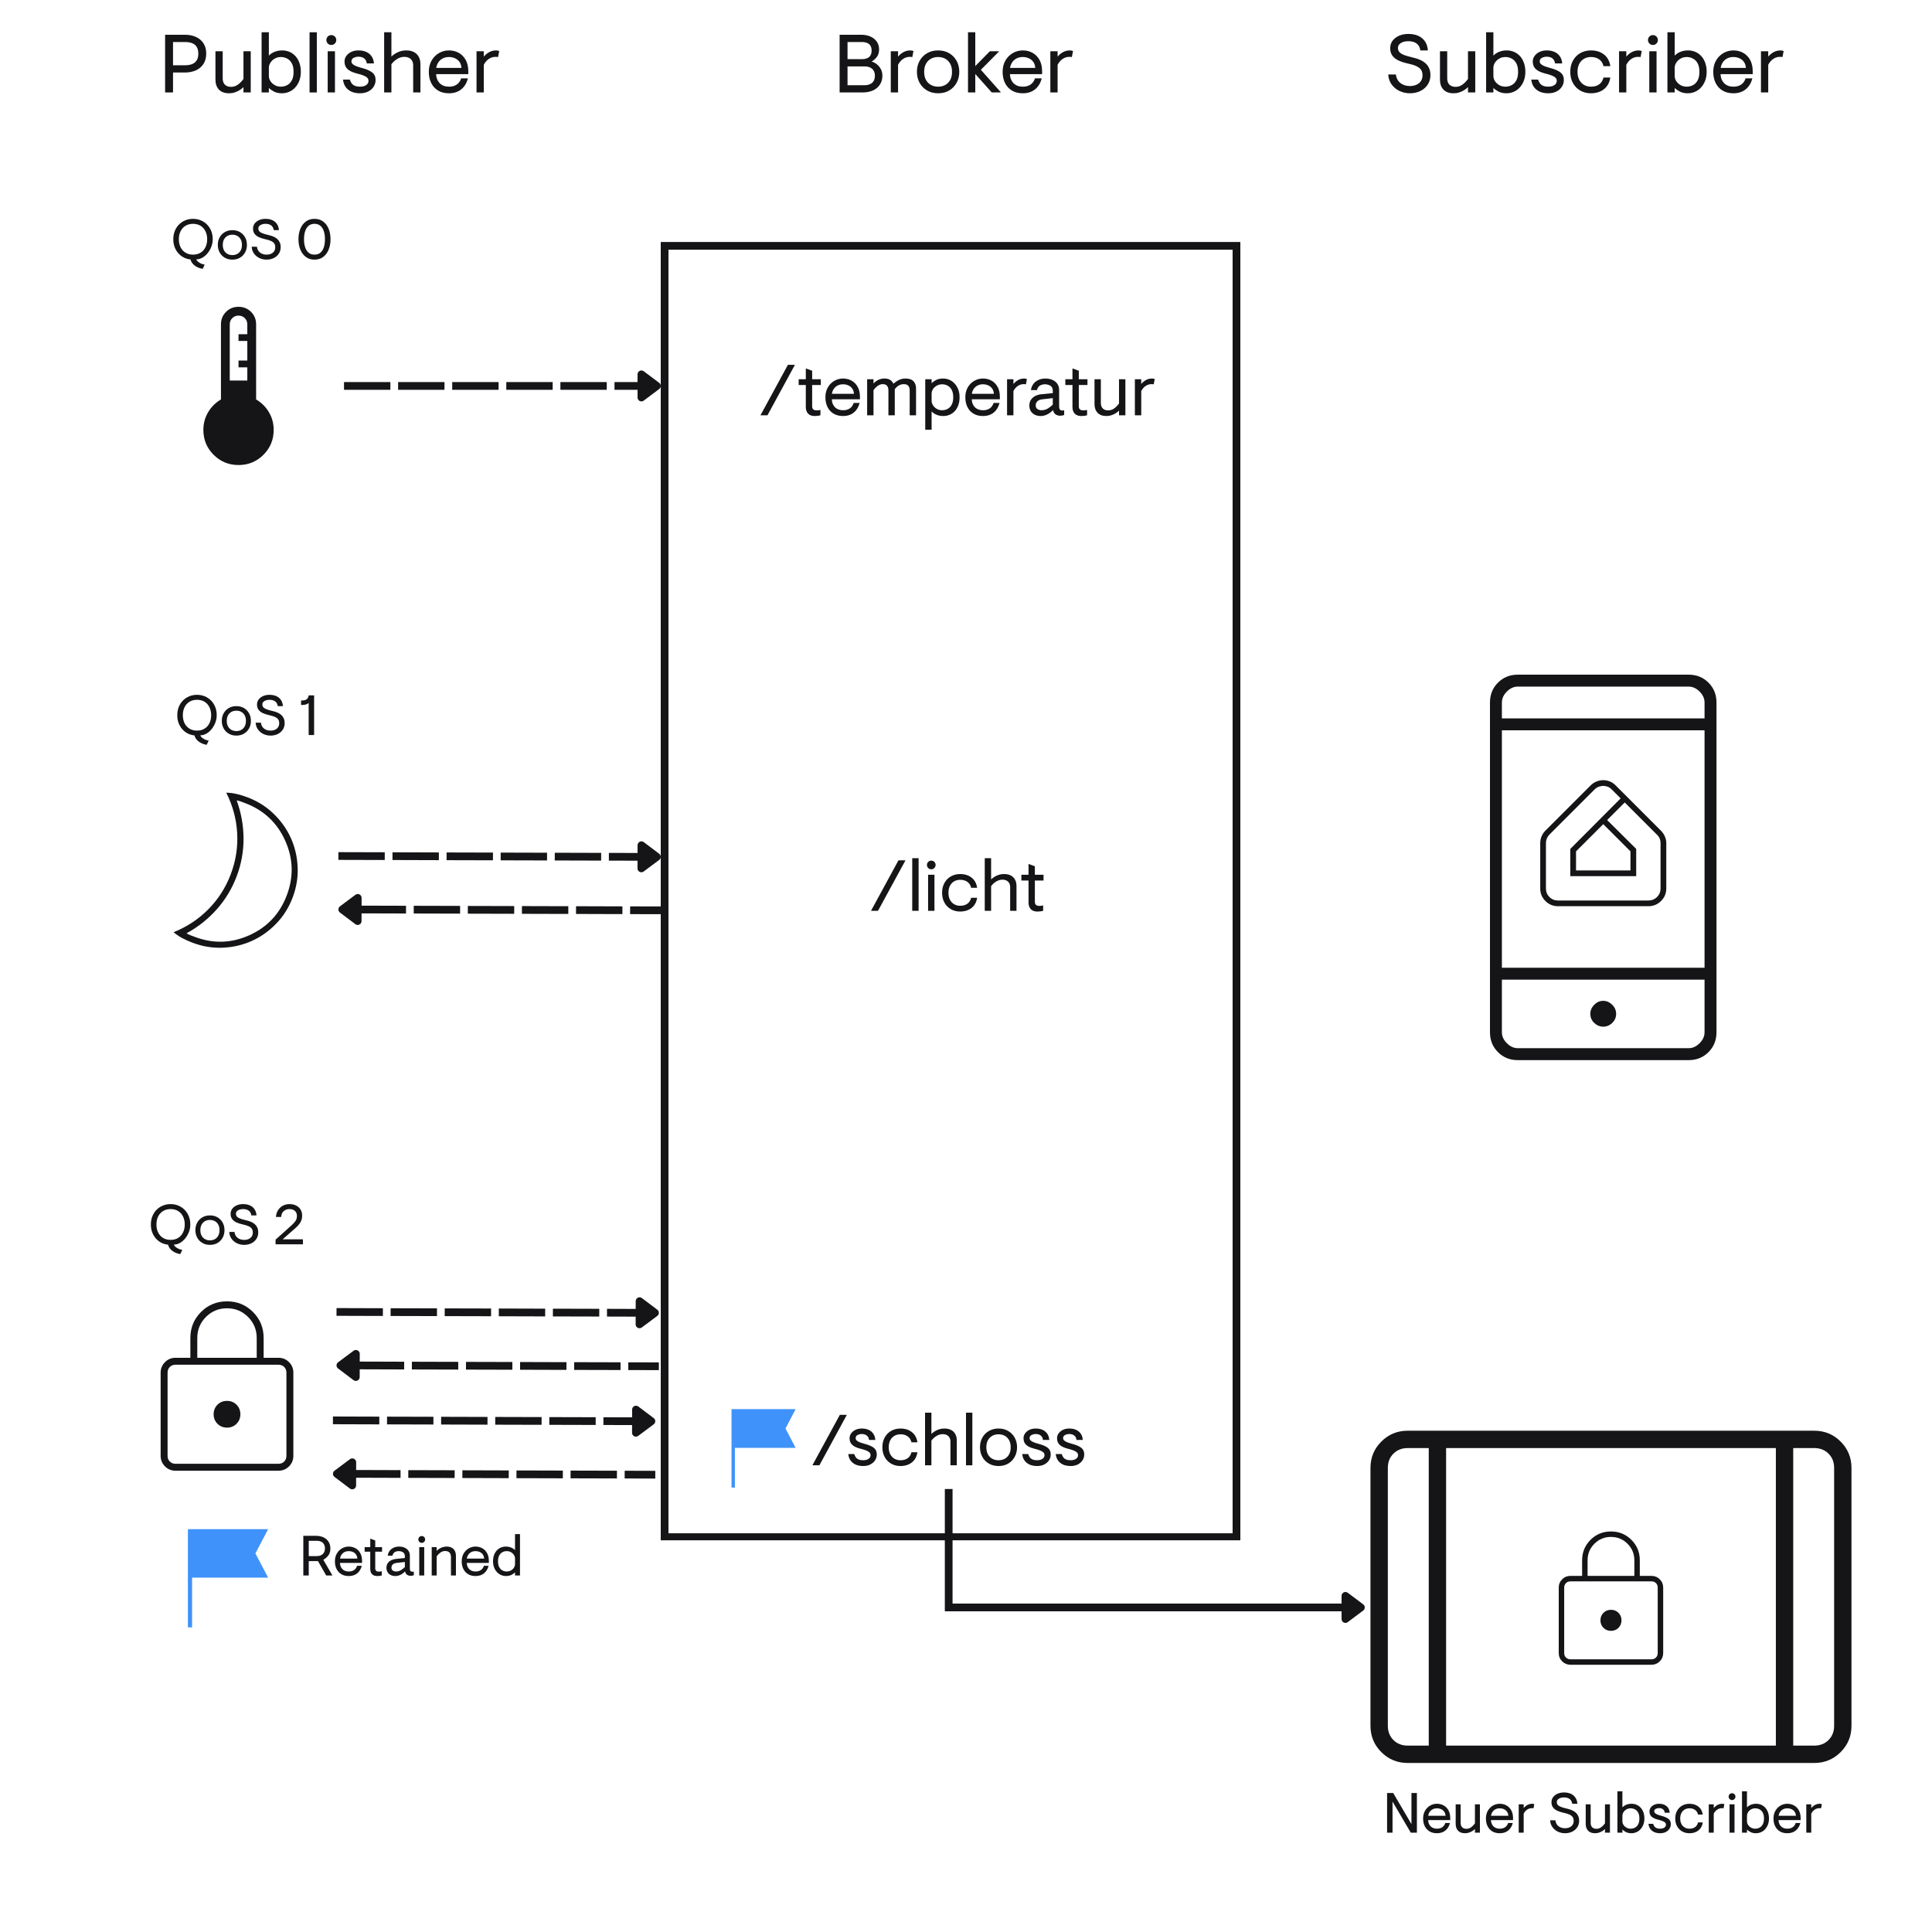 <svg xmlns="http://www.w3.org/2000/svg" xmlns:xlink="http://www.w3.org/1999/xlink" width="500" zoomAndPan="magnify" viewBox="0 0 375 375" height="500" preserveAspectRatio="xMidYMid meet" version="1.0"><defs><g/><clipPath id="b0e58cde9d"><path d="M 33 153 L 58 153 L 58 184 L 33 184 Z M 33 153 " clip-rule="nonzero"/></clipPath><clipPath id="73600c127e"><path d="M 35.68 143.984 L 74.273 158.543 L 59.715 197.137 L 21.121 182.578 Z M 35.68 143.984 " clip-rule="nonzero"/></clipPath><clipPath id="e830c2ea3b"><path d="M 35.68 143.984 L 74.273 158.543 L 59.715 197.137 L 21.121 182.578 Z M 35.68 143.984 " clip-rule="nonzero"/></clipPath><clipPath id="8d54a1afd1"><path d="M 128.25 46.969 L 240.75 46.969 L 240.75 298.969 L 128.25 298.969 Z M 128.25 46.969 " clip-rule="nonzero"/></clipPath></defs><path fill="#151417" d="M 46.297 90.262 C 44.398 90.262 42.785 89.598 41.461 88.273 C 40.137 86.949 39.473 85.336 39.473 83.438 C 39.473 82.203 39.777 81.066 40.387 80.031 C 40.992 78.992 41.828 78.16 42.887 77.531 L 42.887 62.965 C 42.887 62 43.215 61.191 43.871 60.535 C 44.527 59.879 45.336 59.551 46.297 59.551 C 47.262 59.551 48.07 59.879 48.727 60.535 C 49.383 61.191 49.711 62 49.711 62.965 L 49.711 77.531 C 50.77 78.16 51.602 78.992 52.211 80.031 C 52.816 81.066 53.121 82.203 53.121 83.438 C 53.121 85.336 52.461 86.949 51.137 88.273 C 49.812 89.598 48.199 90.262 46.297 90.262 Z M 44.594 73.855 L 48.004 73.855 L 48.004 71.297 L 46.297 71.297 L 46.297 69.984 L 48.004 69.984 L 48.004 66.18 L 46.297 66.18 L 46.297 64.867 L 48.004 64.867 L 48.004 62.965 C 48.004 62.48 47.84 62.074 47.512 61.75 C 47.188 61.422 46.781 61.258 46.297 61.258 C 45.816 61.258 45.41 61.422 45.082 61.75 C 44.754 62.074 44.594 62.48 44.594 62.965 Z M 44.594 73.855 " fill-opacity="1" fill-rule="nonzero"/><g clip-path="url(#b0e58cde9d)"><g clip-path="url(#73600c127e)"><g clip-path="url(#e830c2ea3b)"><path fill="#151417" d="M 37.797 181.844 C 41.395 183.203 44.934 183.094 48.414 181.52 C 51.898 179.945 54.316 177.359 55.672 173.762 C 57.027 170.168 56.918 166.629 55.344 163.145 C 53.77 159.664 51.184 157.246 47.59 155.887 L 46.738 155.566 C 46.469 155.465 46.199 155.395 45.938 155.359 C 46.805 157.723 47.25 160.168 47.27 162.695 C 47.289 165.219 46.848 167.684 45.938 170.09 C 45.031 172.496 43.734 174.641 42.051 176.523 C 40.371 178.406 38.422 179.949 36.207 181.152 C 36.43 181.297 36.676 181.422 36.945 181.523 Z M 37.371 182.98 C 36.691 182.727 36.043 182.434 35.426 182.109 C 34.809 181.785 34.23 181.395 33.691 180.945 C 36.273 179.91 38.527 178.422 40.449 176.477 C 42.371 174.527 43.824 172.258 44.801 169.664 C 45.781 167.066 46.191 164.402 46.035 161.672 C 45.875 158.941 45.168 156.332 43.91 153.852 C 44.613 153.871 45.305 153.961 45.98 154.125 C 46.66 154.285 47.34 154.496 48.02 154.754 C 49.969 155.488 51.664 156.551 53.102 157.941 C 54.539 159.328 55.656 160.898 56.445 162.645 C 57.238 164.395 57.68 166.266 57.773 168.262 C 57.867 170.258 57.547 172.23 56.809 174.184 C 56.074 176.137 55.012 177.832 53.621 179.27 C 52.234 180.707 50.664 181.824 48.914 182.617 C 47.164 183.41 45.289 183.852 43.293 183.945 C 41.297 184.039 39.32 183.719 37.371 182.98 Z M 45.938 170.09 Z M 45.938 170.09 " fill-opacity="1" fill-rule="nonzero"/></g></g></g><path fill="#151417" d="M 34.062 285.465 C 33.262 285.465 32.582 285.184 32.023 284.621 C 31.461 284.062 31.18 283.379 31.18 282.578 L 31.18 266.434 C 31.18 265.629 31.461 264.949 32.023 264.391 C 32.582 263.828 33.262 263.547 34.062 263.547 L 36.949 263.547 L 36.949 259.703 C 36.949 257.719 37.637 256.035 39.016 254.656 C 40.391 253.281 42.074 252.59 44.062 252.59 C 46.047 252.59 47.73 253.281 49.105 254.656 C 50.484 256.035 51.172 257.719 51.172 259.703 L 51.172 263.547 L 54.059 263.547 C 54.859 263.547 55.539 263.828 56.098 264.391 C 56.66 264.949 56.941 265.629 56.941 266.434 L 56.941 282.578 C 56.941 283.379 56.66 284.062 56.098 284.621 C 55.539 285.184 54.859 285.465 54.059 285.465 Z M 34.062 284.117 L 54.059 284.117 C 54.504 284.117 54.875 283.973 55.164 283.684 C 55.449 283.398 55.594 283.027 55.594 282.578 L 55.594 266.434 C 55.594 265.984 55.449 265.613 55.164 265.328 C 54.875 265.039 54.504 264.895 54.059 264.895 L 34.062 264.895 C 33.617 264.895 33.246 265.039 32.961 265.328 C 32.672 265.613 32.527 265.984 32.527 266.434 L 32.527 282.578 C 32.527 283.027 32.672 283.398 32.961 283.684 C 33.246 283.973 33.617 284.117 34.062 284.117 Z M 44.062 277.102 C 44.797 277.102 45.414 276.852 45.91 276.355 C 46.406 275.859 46.656 275.242 46.656 274.504 C 46.656 273.77 46.406 273.152 45.91 272.656 C 45.414 272.16 44.797 271.91 44.062 271.91 C 43.324 271.91 42.707 272.16 42.211 272.656 C 41.715 273.152 41.465 273.77 41.465 274.504 C 41.465 275.242 41.715 275.859 42.211 276.355 C 42.707 276.852 43.324 277.102 44.062 277.102 Z M 38.293 263.547 L 49.828 263.547 L 49.828 259.703 C 49.828 258.102 49.266 256.738 48.145 255.617 C 47.023 254.496 45.664 253.938 44.062 253.938 C 42.457 253.938 41.098 254.496 39.977 255.617 C 38.855 256.738 38.293 258.102 38.293 259.703 Z M 32.527 284.117 L 32.527 264.895 Z M 32.527 284.117 " fill-opacity="1" fill-rule="nonzero"/><g clip-path="url(#8d54a1afd1)"><path stroke-linecap="butt" transform="matrix(0.75, 0, 0, 0.75, 128.251, 46.967)" fill="none" stroke-linejoin="miter" d="M -0.001 0.002 L 149.999 0.002 L 149.999 336.19 L -0.001 336.19 Z M -0.001 0.002 " stroke="#151417" stroke-width="4" stroke-opacity="1" stroke-miterlimit="4"/></g><path fill="#151417" d="M 66.773 74.16 L 75.773 74.16 L 75.773 75.66 L 66.773 75.66 M 77.273 74.16 L 86.273 74.16 L 86.273 75.66 L 77.273 75.66 M 87.773 74.16 L 96.773 74.16 L 96.773 75.66 L 87.773 75.66 M 98.273 74.16 L 107.273 74.16 L 107.273 75.66 L 98.273 75.66 M 108.773 74.16 L 117.773 74.16 L 117.773 75.66 L 108.773 75.66 M 119.273 74.16 L 124.125 74.16 L 124.125 75.66 L 119.273 75.66 " fill-opacity="1" fill-rule="nonzero"/><path stroke-linecap="round" transform="matrix(0.75, 0, 0, 0.75, 66.775, 74.158)" fill-opacity="1" fill="#151417" fill-rule="nonzero" stroke-linejoin="round" d="M 76.967 -1.998 L 80.967 1.002 L 76.967 4.002 Z M 76.967 -1.998 " stroke="#151417" stroke-width="2" stroke-opacity="1" stroke-miterlimit="4"/><path fill="#151417" d="M 69.809 175.785 L 78.809 175.809 L 78.805 177.309 L 69.805 177.285 M 80.309 175.812 L 89.309 175.836 L 89.305 177.336 L 80.305 177.312 M 90.809 175.844 L 99.809 175.867 L 99.805 177.367 L 90.805 177.344 M 101.309 175.871 L 110.309 175.895 L 110.305 177.395 L 101.305 177.371 M 111.809 175.898 L 120.809 175.926 L 120.805 177.426 L 111.805 177.398 M 122.309 175.93 L 128.25 175.945 L 128.246 177.445 L 122.305 177.43 " fill-opacity="1" fill-rule="nonzero"/><path stroke-linecap="round" transform="matrix(0.75, 0.002, -0.002, 0.75, 65.684, 175.773)" fill-opacity="1" fill="#151417" fill-rule="nonzero" stroke-linejoin="round" d="M 4.999 -2.002 L 1.002 0.998 L 5 3.998 Z M 4.999 -2.002 " stroke="#151417" stroke-width="2" stroke-opacity="1" stroke-miterlimit="4"/><path fill="#3f92fa" d="M 36.473 315.867 L 36.473 296.809 L 52.043 296.809 L 49.574 301.516 L 52.043 306.223 L 37.285 306.223 L 37.285 315.867 Z M 36.473 315.867 " fill-opacity="1" fill-rule="nonzero"/><g fill="#151417" fill-opacity="1"><g transform="translate(157.292, 284.414)"><g><path d="M 0.391 0 L 5.723 -9.797 L 7.082 -9.797 L 1.75 0 Z M 0.391 0 "/></g></g></g><g fill="#151417" fill-opacity="1"><g transform="translate(164.204, 284.414)"><g><path d="M 3.332 0.141 C 2.5 0.141 1.832 -0.066 1.324 -0.477 C 0.812 -0.887 0.523 -1.457 0.449 -2.184 L 1.609 -2.184 C 1.676 -1.949 1.773 -1.742 1.902 -1.559 C 2.035 -1.379 2.215 -1.234 2.449 -1.133 C 2.684 -1.031 2.984 -0.98 3.359 -0.98 C 3.609 -0.98 3.844 -1.016 4.059 -1.09 C 4.273 -1.168 4.445 -1.277 4.578 -1.426 C 4.707 -1.578 4.773 -1.758 4.773 -1.973 C 4.773 -2.188 4.699 -2.363 4.555 -2.504 C 4.41 -2.645 4.188 -2.773 3.891 -2.891 C 3.594 -3.008 3.215 -3.121 2.758 -3.234 C 2.066 -3.41 1.551 -3.656 1.211 -3.969 C 0.871 -4.281 0.699 -4.707 0.699 -5.25 C 0.699 -5.594 0.801 -5.91 1 -6.191 C 1.203 -6.477 1.48 -6.707 1.832 -6.879 C 2.188 -7.051 2.598 -7.137 3.066 -7.137 C 3.57 -7.137 4.008 -7.055 4.387 -6.887 C 4.766 -6.719 5.07 -6.469 5.297 -6.145 C 5.527 -5.816 5.66 -5.41 5.695 -4.926 L 4.477 -4.926 C 4.449 -5.18 4.375 -5.391 4.246 -5.562 C 4.121 -5.734 3.957 -5.863 3.758 -5.949 C 3.559 -6.031 3.324 -6.074 3.066 -6.074 C 2.793 -6.074 2.527 -6.012 2.266 -5.887 C 2.008 -5.758 1.875 -5.555 1.875 -5.277 C 1.875 -5.109 1.941 -4.957 2.07 -4.828 C 2.203 -4.699 2.402 -4.578 2.672 -4.473 C 2.945 -4.363 3.289 -4.254 3.707 -4.141 C 4.445 -3.945 5.008 -3.699 5.395 -3.402 C 5.781 -3.102 5.977 -2.676 5.977 -2.129 C 5.977 -1.699 5.867 -1.312 5.648 -0.973 C 5.426 -0.633 5.121 -0.363 4.723 -0.16 C 4.328 0.039 3.863 0.141 3.332 0.141 Z M 3.332 0.141 "/></g></g></g><g fill="#151417" fill-opacity="1"><g transform="translate(170.71, 284.414)"><g><path d="M 4.059 0.141 C 3.395 0.141 2.801 -0.012 2.266 -0.316 C 1.734 -0.617 1.316 -1.043 1.016 -1.59 C 0.711 -2.133 0.559 -2.77 0.559 -3.5 C 0.559 -4.227 0.711 -4.863 1.016 -5.41 C 1.316 -5.953 1.734 -6.379 2.266 -6.684 C 2.801 -6.984 3.395 -7.137 4.059 -7.137 C 4.953 -7.137 5.699 -6.902 6.289 -6.438 C 6.883 -5.973 7.238 -5.312 7.363 -4.465 L 6.199 -4.465 C 6.125 -4.789 5.996 -5.07 5.809 -5.297 C 5.621 -5.527 5.383 -5.703 5.094 -5.828 C 4.805 -5.953 4.465 -6.02 4.074 -6.02 C 3.633 -6.02 3.242 -5.918 2.898 -5.719 C 2.551 -5.516 2.281 -5.23 2.086 -4.855 C 1.891 -4.484 1.793 -4.031 1.793 -3.5 C 1.793 -2.977 1.891 -2.527 2.086 -2.148 C 2.281 -1.77 2.551 -1.48 2.898 -1.281 C 3.242 -1.078 3.633 -0.98 4.074 -0.98 C 4.371 -0.98 4.637 -1.016 4.871 -1.086 C 5.102 -1.156 5.312 -1.258 5.492 -1.391 C 5.676 -1.527 5.824 -1.691 5.941 -1.883 C 6.059 -2.074 6.145 -2.289 6.199 -2.531 L 7.363 -2.531 C 7.277 -1.965 7.09 -1.48 6.793 -1.086 C 6.5 -0.688 6.121 -0.387 5.652 -0.176 C 5.188 0.035 4.656 0.141 4.059 0.141 Z M 4.059 0.141 "/></g></g></g><g fill="#151417" fill-opacity="1"><g transform="translate(178.629, 284.414)"><g><path d="M 0.922 0 L 0.922 -10.215 L 2.156 -10.215 L 2.156 -6.086 C 2.398 -6.348 2.746 -6.59 3.199 -6.809 C 3.648 -7.027 4.148 -7.137 4.688 -7.137 C 5.191 -7.137 5.621 -7.043 5.977 -6.859 C 6.332 -6.672 6.602 -6.406 6.793 -6.059 C 6.984 -5.715 7.082 -5.305 7.082 -4.828 L 7.082 0 L 5.852 0 L 5.852 -4.605 C 5.852 -4.914 5.785 -5.172 5.66 -5.387 C 5.535 -5.602 5.359 -5.766 5.137 -5.879 C 4.914 -5.988 4.645 -6.047 4.34 -6.047 C 3.93 -6.047 3.527 -5.926 3.137 -5.688 C 2.742 -5.449 2.418 -5.148 2.156 -4.785 L 2.156 0 Z M 0.922 0 "/></g></g></g><g fill="#151417" fill-opacity="1"><g transform="translate(186.577, 284.414)"><g><path d="M 0.922 -10.215 L 2.156 -10.215 L 2.156 0 L 0.922 0 Z M 0.922 -10.215 "/></g></g></g><g fill="#151417" fill-opacity="1"><g transform="translate(189.655, 284.414)"><g><path d="M 4.156 0.141 C 3.449 0.141 2.824 -0.02 2.281 -0.336 C 1.738 -0.652 1.316 -1.086 1.016 -1.637 C 0.711 -2.188 0.559 -2.809 0.559 -3.5 C 0.559 -4.199 0.711 -4.82 1.016 -5.367 C 1.316 -5.914 1.738 -6.344 2.281 -6.66 C 2.824 -6.98 3.449 -7.137 4.156 -7.137 C 4.875 -7.137 5.504 -6.98 6.039 -6.66 C 6.574 -6.344 6.996 -5.914 7.297 -5.367 C 7.602 -4.82 7.754 -4.199 7.754 -3.5 C 7.754 -2.809 7.602 -2.188 7.297 -1.637 C 6.996 -1.086 6.574 -0.652 6.039 -0.336 C 5.504 -0.02 4.875 0.141 4.156 0.141 Z M 4.156 -0.98 C 4.605 -0.98 5.004 -1.074 5.359 -1.266 C 5.715 -1.457 5.996 -1.738 6.207 -2.113 C 6.418 -2.488 6.523 -2.949 6.523 -3.5 C 6.523 -4.051 6.418 -4.512 6.207 -4.883 C 5.996 -5.258 5.715 -5.539 5.359 -5.73 C 5.004 -5.922 4.605 -6.02 4.156 -6.02 C 3.707 -6.02 3.309 -5.922 2.953 -5.73 C 2.598 -5.539 2.316 -5.258 2.105 -4.883 C 1.895 -4.512 1.793 -4.051 1.793 -3.5 C 1.793 -2.949 1.895 -2.488 2.105 -2.113 C 2.316 -1.738 2.598 -1.457 2.953 -1.266 C 3.309 -1.074 3.707 -0.98 4.156 -0.98 Z M 4.156 -0.98 "/></g></g></g><g fill="#151417" fill-opacity="1"><g transform="translate(197.967, 284.414)"><g><path d="M 3.332 0.141 C 2.5 0.141 1.832 -0.066 1.324 -0.477 C 0.812 -0.887 0.523 -1.457 0.449 -2.184 L 1.609 -2.184 C 1.676 -1.949 1.773 -1.742 1.902 -1.559 C 2.035 -1.379 2.215 -1.234 2.449 -1.133 C 2.684 -1.031 2.984 -0.98 3.359 -0.98 C 3.609 -0.98 3.844 -1.016 4.059 -1.09 C 4.273 -1.168 4.445 -1.277 4.578 -1.426 C 4.707 -1.578 4.773 -1.758 4.773 -1.973 C 4.773 -2.188 4.699 -2.363 4.555 -2.504 C 4.41 -2.645 4.188 -2.773 3.891 -2.891 C 3.594 -3.008 3.215 -3.121 2.758 -3.234 C 2.066 -3.41 1.551 -3.656 1.211 -3.969 C 0.871 -4.281 0.699 -4.707 0.699 -5.25 C 0.699 -5.594 0.801 -5.91 1 -6.191 C 1.203 -6.477 1.48 -6.707 1.832 -6.879 C 2.188 -7.051 2.598 -7.137 3.066 -7.137 C 3.57 -7.137 4.008 -7.055 4.387 -6.887 C 4.766 -6.719 5.07 -6.469 5.297 -6.145 C 5.527 -5.816 5.66 -5.41 5.695 -4.926 L 4.477 -4.926 C 4.449 -5.18 4.375 -5.391 4.246 -5.562 C 4.121 -5.734 3.957 -5.863 3.758 -5.949 C 3.559 -6.031 3.324 -6.074 3.066 -6.074 C 2.793 -6.074 2.527 -6.012 2.266 -5.887 C 2.008 -5.758 1.875 -5.555 1.875 -5.277 C 1.875 -5.109 1.941 -4.957 2.07 -4.828 C 2.203 -4.699 2.402 -4.578 2.672 -4.473 C 2.945 -4.363 3.289 -4.254 3.707 -4.141 C 4.445 -3.945 5.008 -3.699 5.395 -3.402 C 5.781 -3.102 5.977 -2.676 5.977 -2.129 C 5.977 -1.699 5.867 -1.312 5.648 -0.973 C 5.426 -0.633 5.121 -0.363 4.723 -0.16 C 4.328 0.039 3.863 0.141 3.332 0.141 Z M 3.332 0.141 "/></g></g></g><g fill="#151417" fill-opacity="1"><g transform="translate(204.473, 284.414)"><g><path d="M 3.332 0.141 C 2.5 0.141 1.832 -0.066 1.324 -0.477 C 0.812 -0.887 0.523 -1.457 0.449 -2.184 L 1.609 -2.184 C 1.676 -1.949 1.773 -1.742 1.902 -1.559 C 2.035 -1.379 2.215 -1.234 2.449 -1.133 C 2.684 -1.031 2.984 -0.98 3.359 -0.98 C 3.609 -0.98 3.844 -1.016 4.059 -1.09 C 4.273 -1.168 4.445 -1.277 4.578 -1.426 C 4.707 -1.578 4.773 -1.758 4.773 -1.973 C 4.773 -2.188 4.699 -2.363 4.555 -2.504 C 4.41 -2.645 4.188 -2.773 3.891 -2.891 C 3.594 -3.008 3.215 -3.121 2.758 -3.234 C 2.066 -3.41 1.551 -3.656 1.211 -3.969 C 0.871 -4.281 0.699 -4.707 0.699 -5.25 C 0.699 -5.594 0.801 -5.91 1 -6.191 C 1.203 -6.477 1.48 -6.707 1.832 -6.879 C 2.188 -7.051 2.598 -7.137 3.066 -7.137 C 3.57 -7.137 4.008 -7.055 4.387 -6.887 C 4.766 -6.719 5.07 -6.469 5.297 -6.145 C 5.527 -5.816 5.66 -5.41 5.695 -4.926 L 4.477 -4.926 C 4.449 -5.18 4.375 -5.391 4.246 -5.562 C 4.121 -5.734 3.957 -5.863 3.758 -5.949 C 3.559 -6.031 3.324 -6.074 3.066 -6.074 C 2.793 -6.074 2.527 -6.012 2.266 -5.887 C 2.008 -5.758 1.875 -5.555 1.875 -5.277 C 1.875 -5.109 1.941 -4.957 2.07 -4.828 C 2.203 -4.699 2.402 -4.578 2.672 -4.473 C 2.945 -4.363 3.289 -4.254 3.707 -4.141 C 4.445 -3.945 5.008 -3.699 5.395 -3.402 C 5.781 -3.102 5.977 -2.676 5.977 -2.129 C 5.977 -1.699 5.867 -1.312 5.648 -0.973 C 5.426 -0.633 5.121 -0.363 4.723 -0.16 C 4.328 0.039 3.863 0.141 3.332 0.141 Z M 3.332 0.141 "/></g></g></g><path fill="#151417" d="M 65.684 165.402 L 74.684 165.426 L 74.68 166.926 L 65.68 166.902 M 76.184 165.43 L 85.184 165.457 L 85.18 166.957 L 76.18 166.93 M 86.684 165.461 L 95.684 165.484 L 95.68 166.984 L 86.68 166.961 M 97.184 165.488 L 106.184 165.512 L 106.18 167.012 L 97.18 166.988 M 107.684 165.516 L 116.684 165.543 L 116.68 167.043 L 107.68 167.016 M 118.184 165.547 L 124.125 165.562 L 124.117 167.062 L 118.18 167.047 " fill-opacity="1" fill-rule="nonzero"/><path stroke-linecap="round" transform="matrix(0.75, 0.002, -0.002, 0.75, 65.682, 165.401)" fill-opacity="1" fill="#151417" fill-rule="nonzero" stroke-linejoin="round" d="M 78.424 -2.002 L 82.422 0.998 L 78.419 3.998 Z M 78.424 -2.002 " stroke="#151417" stroke-width="2" stroke-opacity="1" stroke-miterlimit="4"/><path fill="#3f92fa" d="M 141.988 288.742 L 141.988 273.508 L 154.434 273.508 L 152.461 277.27 L 154.434 281.031 L 142.641 281.031 L 142.641 288.742 Z M 141.988 288.742 " fill-opacity="1" fill-rule="nonzero"/><path fill="#151417" d="M 294.602 205.77 C 293.07 205.77 291.785 205.25 290.754 204.219 C 289.719 203.184 289.203 201.902 289.203 200.367 L 289.203 136.352 C 289.203 134.82 289.719 133.535 290.754 132.504 C 291.785 131.469 293.07 130.953 294.602 130.953 L 327.766 130.953 C 329.301 130.953 330.582 131.469 331.617 132.504 C 332.648 133.535 333.168 134.82 333.168 136.352 L 333.168 200.367 C 333.168 201.902 332.648 203.184 331.617 204.219 C 330.582 205.25 329.301 205.77 327.766 205.77 Z M 291.516 190.148 L 291.516 200.367 C 291.516 201.141 291.84 201.848 292.48 202.488 C 293.125 203.133 293.832 203.453 294.602 203.453 L 327.766 203.453 C 328.539 203.453 329.246 203.133 329.887 202.488 C 330.531 201.848 330.852 201.141 330.852 200.367 L 330.852 190.148 Z M 311.199 199.277 C 311.852 199.277 312.434 199.031 312.938 198.543 C 313.441 198.051 313.691 197.469 313.691 196.789 C 313.691 196.113 313.438 195.52 312.926 195.02 C 312.414 194.516 311.828 194.262 311.172 194.262 C 310.516 194.262 309.938 194.52 309.434 195.031 C 308.93 195.543 308.68 196.125 308.68 196.781 C 308.68 197.48 308.934 198.07 309.445 198.555 C 309.957 199.035 310.543 199.277 311.199 199.277 Z M 291.516 187.836 L 330.852 187.836 L 330.852 141.75 L 291.516 141.75 Z M 291.516 139.438 L 330.852 139.438 L 330.852 136.352 C 330.852 135.582 330.531 134.875 329.887 134.23 C 329.246 133.59 328.539 133.266 327.766 133.266 L 294.602 133.266 C 293.832 133.266 293.125 133.59 292.48 134.23 C 291.84 134.875 291.516 135.582 291.516 136.352 Z M 291.516 190.148 L 291.516 203.453 Z M 291.516 139.438 L 291.516 133.266 Z M 291.516 139.438 " fill-opacity="1" fill-rule="nonzero"/><path fill="#151417" d="M 311.191 165.25 Z M 302.41 175.895 C 301.453 175.895 300.637 175.559 299.965 174.887 C 299.293 174.215 298.957 173.402 298.957 172.441 L 298.957 163.66 C 298.957 163.207 299.039 162.77 299.211 162.352 C 299.383 161.934 299.629 161.562 299.949 161.238 L 308.727 152.461 C 309.07 152.117 309.457 151.859 309.887 151.688 C 310.316 151.516 310.75 151.43 311.191 151.43 C 311.629 151.43 312.055 151.512 312.473 151.68 C 312.891 151.848 313.27 152.105 313.613 152.461 L 322.391 161.238 C 322.711 161.559 322.961 161.926 323.145 162.344 C 323.332 162.766 323.426 163.203 323.426 163.66 L 323.426 172.441 C 323.426 173.402 323.086 174.215 322.406 174.887 C 321.727 175.559 320.898 175.895 319.93 175.895 Z M 302.41 174.785 L 319.93 174.785 C 320.605 174.785 321.168 174.559 321.625 174.109 C 322.082 173.66 322.312 173.105 322.312 172.441 L 322.312 163.66 C 322.312 163.336 322.254 163.027 322.133 162.742 C 322.016 162.453 321.836 162.207 321.598 161.992 L 315.359 155.758 L 311.945 159.172 L 317.586 164.773 L 317.586 170.059 L 304.793 170.059 L 304.793 164.773 L 314.566 154.965 L 312.816 153.215 C 312.527 152.926 312.23 152.738 311.93 152.66 C 311.625 152.578 311.375 152.539 311.176 152.539 C 310.973 152.539 310.715 152.586 310.395 152.68 C 310.078 152.773 309.773 152.965 309.48 153.254 L 300.742 161.992 C 300.531 162.207 300.367 162.453 300.246 162.742 C 300.129 163.027 300.066 163.336 300.066 163.66 L 300.066 172.441 C 300.066 173.105 300.293 173.66 300.742 174.109 C 301.191 174.559 301.746 174.785 302.41 174.785 Z M 305.906 168.945 L 316.473 168.945 L 316.473 165.25 L 311.191 159.969 L 305.906 165.25 Z M 305.906 168.945 " fill-opacity="1" fill-rule="nonzero"/><path fill="#151417" d="M 273.227 342.191 C 271.223 342.191 269.52 341.488 268.113 340.086 C 266.711 338.684 266.008 336.977 266.008 334.973 L 266.008 284.922 C 266.008 282.918 266.711 281.211 268.113 279.809 C 269.52 278.406 271.223 277.703 273.227 277.703 L 352.152 277.703 C 354.156 277.703 355.863 278.406 357.266 279.809 C 358.668 281.211 359.371 282.918 359.371 284.922 L 359.371 334.973 C 359.371 336.977 358.668 338.684 357.266 340.086 C 355.863 341.488 354.156 342.191 352.152 342.191 Z M 277.32 281.07 L 273.227 281.07 C 272.105 281.07 271.184 281.434 270.461 282.156 C 269.738 282.875 269.379 283.801 269.379 284.922 L 269.379 334.973 C 269.379 336.094 269.738 337.016 270.461 337.738 C 271.184 338.461 272.105 338.82 273.227 338.82 L 277.32 338.82 Z M 280.688 338.82 L 344.695 338.82 L 344.695 281.07 L 280.688 281.07 Z M 348.062 281.07 L 348.062 338.82 L 352.152 338.82 C 353.277 338.82 354.199 338.461 354.922 337.738 C 355.641 337.016 356.004 336.094 356.004 334.973 L 356.004 284.922 C 356.004 283.801 355.641 282.875 354.922 282.156 C 354.199 281.434 353.277 281.07 352.152 281.07 Z M 348.062 281.07 L 356.004 281.07 Z M 277.32 281.07 L 269.379 281.07 Z M 277.32 281.07 " fill-opacity="1" fill-rule="nonzero"/><g fill="#151417" fill-opacity="1"><g transform="translate(268.749, 17.945)"><g><path d="M 4.91 0.16 C 4.195 0.16 3.527 0.012 2.902 -0.281 C 2.281 -0.574 1.77 -0.996 1.367 -1.543 C 0.969 -2.094 0.746 -2.742 0.703 -3.488 L 2.191 -3.488 C 2.246 -3.008 2.398 -2.598 2.648 -2.262 C 2.898 -1.926 3.223 -1.676 3.617 -1.504 C 4.012 -1.332 4.441 -1.246 4.91 -1.246 C 5.254 -1.246 5.57 -1.289 5.863 -1.375 C 6.156 -1.461 6.414 -1.59 6.641 -1.77 C 6.863 -1.945 7.039 -2.16 7.168 -2.414 C 7.293 -2.672 7.359 -2.977 7.359 -3.328 C 7.359 -3.754 7.266 -4.109 7.078 -4.391 C 6.891 -4.676 6.586 -4.914 6.16 -5.109 C 5.734 -5.309 5.16 -5.48 4.449 -5.633 C 3.809 -5.77 3.234 -5.957 2.727 -6.191 C 2.223 -6.426 1.82 -6.734 1.527 -7.117 C 1.234 -7.504 1.086 -7.992 1.086 -8.59 C 1.086 -9.156 1.246 -9.645 1.559 -10.055 C 1.875 -10.465 2.297 -10.785 2.832 -11.016 C 3.363 -11.242 3.957 -11.359 4.605 -11.359 C 5.355 -11.359 6 -11.234 6.551 -10.98 C 7.102 -10.73 7.535 -10.367 7.855 -9.887 C 8.176 -9.406 8.355 -8.832 8.398 -8.16 L 6.941 -8.16 C 6.859 -8.758 6.613 -9.203 6.215 -9.504 C 5.816 -9.801 5.277 -9.949 4.605 -9.949 C 4.211 -9.949 3.863 -9.895 3.559 -9.781 C 3.254 -9.672 3.02 -9.52 2.848 -9.328 C 2.676 -9.133 2.59 -8.906 2.59 -8.637 C 2.59 -8.309 2.691 -8.035 2.895 -7.816 C 3.098 -7.598 3.414 -7.406 3.84 -7.246 C 4.266 -7.086 4.809 -6.934 5.473 -6.781 C 6.004 -6.664 6.484 -6.512 6.91 -6.32 C 7.336 -6.129 7.699 -5.891 7.992 -5.613 C 8.285 -5.336 8.508 -5.016 8.664 -4.648 C 8.816 -4.281 8.895 -3.855 8.895 -3.375 C 8.895 -2.672 8.719 -2.055 8.367 -1.52 C 8.016 -0.988 7.539 -0.574 6.934 -0.281 C 6.332 0.012 5.656 0.16 4.91 0.16 Z M 4.91 0.16 "/></g></g></g><g fill="#151417" fill-opacity="1"><g transform="translate(278.506, 17.945)"><g><path d="M 3.633 0.16 C 2.777 0.16 2.125 -0.078 1.672 -0.551 C 1.219 -1.027 0.992 -1.668 0.992 -2.48 L 0.992 -8 L 2.398 -8 L 2.398 -2.734 C 2.398 -2.383 2.465 -2.086 2.59 -1.84 C 2.719 -1.594 2.902 -1.406 3.145 -1.281 C 3.383 -1.152 3.68 -1.086 4.031 -1.086 C 4.523 -1.086 4.969 -1.238 5.375 -1.535 C 5.781 -1.836 6.133 -2.195 6.43 -2.625 L 6.43 -8 L 7.84 -8 L 7.84 0 L 6.43 0 L 6.43 -1.039 C 6.25 -0.848 6.016 -0.66 5.727 -0.473 C 5.438 -0.285 5.117 -0.133 4.758 -0.016 C 4.402 0.102 4.027 0.16 3.633 0.16 Z M 3.633 0.16 "/></g></g></g><g fill="#151417" fill-opacity="1"><g transform="translate(287.4, 17.945)"><g><path d="M 5.008 0.16 C 4.387 0.16 3.867 0.047 3.449 -0.176 C 3.027 -0.398 2.699 -0.633 2.465 -0.879 L 2.465 0 L 1.055 0 L 1.055 -11.68 L 2.465 -11.68 L 2.465 -7.152 C 2.773 -7.473 3.152 -7.719 3.598 -7.895 C 4.047 -8.07 4.527 -8.16 5.039 -8.16 C 5.562 -8.16 6.043 -8.062 6.488 -7.871 C 6.93 -7.68 7.312 -7.402 7.641 -7.039 C 7.965 -6.676 8.219 -6.238 8.398 -5.727 C 8.578 -5.215 8.672 -4.641 8.672 -4 C 8.672 -3.359 8.57 -2.785 8.375 -2.273 C 8.176 -1.758 7.91 -1.324 7.574 -0.961 C 7.238 -0.598 6.848 -0.32 6.406 -0.129 C 5.965 0.062 5.496 0.16 5.008 0.16 Z M 4.785 -1.121 C 5.23 -1.121 5.645 -1.223 6.023 -1.422 C 6.402 -1.625 6.703 -1.938 6.926 -2.359 C 7.152 -2.781 7.262 -3.328 7.262 -4 C 7.262 -4.672 7.152 -5.219 6.926 -5.641 C 6.703 -6.059 6.402 -6.371 6.023 -6.574 C 5.645 -6.777 5.23 -6.879 4.785 -6.879 C 4.465 -6.879 4.164 -6.824 3.887 -6.711 C 3.609 -6.598 3.363 -6.445 3.152 -6.246 C 2.938 -6.051 2.77 -5.824 2.648 -5.566 C 2.523 -5.312 2.465 -5.039 2.465 -4.75 L 2.465 -3.215 C 2.465 -2.844 2.57 -2.496 2.785 -2.176 C 2.996 -1.855 3.281 -1.602 3.633 -1.406 C 3.984 -1.215 4.367 -1.121 4.785 -1.121 Z M 4.785 -1.121 "/></g></g></g><g fill="#151417" fill-opacity="1"><g transform="translate(296.71, 17.945)"><g><path d="M 3.809 0.16 C 2.859 0.16 2.094 -0.074 1.512 -0.543 C 0.93 -1.012 0.598 -1.664 0.512 -2.496 L 1.84 -2.496 C 1.914 -2.23 2.027 -1.992 2.176 -1.785 C 2.324 -1.574 2.531 -1.414 2.801 -1.297 C 3.066 -1.18 3.414 -1.121 3.84 -1.121 C 4.129 -1.121 4.395 -1.164 4.641 -1.246 C 4.883 -1.332 5.082 -1.461 5.23 -1.633 C 5.379 -1.801 5.457 -2.012 5.457 -2.254 C 5.457 -2.5 5.371 -2.703 5.207 -2.863 C 5.043 -3.023 4.789 -3.172 4.449 -3.305 C 4.105 -3.438 3.676 -3.566 3.152 -3.695 C 2.363 -3.898 1.773 -4.18 1.383 -4.535 C 0.996 -4.891 0.801 -5.379 0.801 -6 C 0.801 -6.395 0.914 -6.754 1.145 -7.078 C 1.375 -7.402 1.691 -7.664 2.094 -7.863 C 2.5 -8.059 2.969 -8.16 3.504 -8.16 C 4.078 -8.16 4.582 -8.062 5.016 -7.871 C 5.445 -7.68 5.793 -7.395 6.055 -7.023 C 6.316 -6.648 6.469 -6.188 6.512 -5.633 L 5.121 -5.633 C 5.086 -5.918 5 -6.16 4.855 -6.359 C 4.711 -6.555 4.523 -6.703 4.297 -6.801 C 4.066 -6.895 3.801 -6.941 3.504 -6.941 C 3.195 -6.941 2.891 -6.871 2.59 -6.727 C 2.293 -6.582 2.145 -6.352 2.145 -6.031 C 2.145 -5.84 2.219 -5.668 2.367 -5.52 C 2.516 -5.371 2.746 -5.234 3.055 -5.109 C 3.363 -4.988 3.758 -4.863 4.238 -4.734 C 5.082 -4.512 5.723 -4.23 6.168 -3.887 C 6.609 -3.547 6.832 -3.062 6.832 -2.43 C 6.832 -1.941 6.707 -1.5 6.453 -1.113 C 6.203 -0.723 5.852 -0.414 5.398 -0.184 C 4.945 0.047 4.414 0.16 3.809 0.16 Z M 3.809 0.16 "/></g></g></g><g fill="#151417" fill-opacity="1"><g transform="translate(304.148, 17.945)"><g><path d="M 4.641 0.16 C 3.883 0.16 3.199 -0.012 2.59 -0.359 C 1.984 -0.707 1.508 -1.191 1.16 -1.816 C 0.812 -2.441 0.641 -3.168 0.641 -4 C 0.641 -4.832 0.812 -5.559 1.16 -6.184 C 1.508 -6.809 1.984 -7.293 2.59 -7.641 C 3.199 -7.984 3.883 -8.16 4.641 -8.16 C 5.664 -8.16 6.512 -7.891 7.191 -7.359 C 7.867 -6.824 8.277 -6.074 8.414 -5.102 L 7.086 -5.102 C 7 -5.477 6.852 -5.793 6.641 -6.055 C 6.426 -6.316 6.152 -6.52 5.824 -6.664 C 5.492 -6.809 5.102 -6.879 4.656 -6.879 C 4.152 -6.879 3.707 -6.766 3.312 -6.535 C 2.918 -6.305 2.609 -5.977 2.383 -5.551 C 2.16 -5.125 2.047 -4.605 2.047 -4 C 2.047 -3.402 2.16 -2.887 2.383 -2.457 C 2.609 -2.023 2.918 -1.691 3.312 -1.465 C 3.707 -1.234 4.152 -1.121 4.656 -1.121 C 4.996 -1.121 5.301 -1.16 5.566 -1.238 C 5.832 -1.32 6.07 -1.438 6.277 -1.59 C 6.488 -1.746 6.656 -1.934 6.789 -2.152 C 6.926 -2.371 7.023 -2.617 7.086 -2.895 L 8.414 -2.895 C 8.32 -2.246 8.102 -1.691 7.766 -1.238 C 7.43 -0.785 6.996 -0.441 6.465 -0.199 C 5.93 0.039 5.32 0.16 4.641 0.16 Z M 4.641 0.16 "/></g></g></g><g fill="#151417" fill-opacity="1"><g transform="translate(313.202, 17.945)"><g><path d="M 1.055 0 L 1.055 -8 L 2.465 -8 L 2.465 -6.957 C 2.645 -7.172 2.852 -7.371 3.086 -7.551 C 3.32 -7.73 3.586 -7.879 3.879 -7.992 C 4.172 -8.102 4.484 -8.16 4.816 -8.16 C 4.965 -8.16 5.09 -8.148 5.191 -8.125 C 5.293 -8.105 5.379 -8.074 5.457 -8.031 L 5.23 -6.863 C 5.168 -6.883 5.102 -6.898 5.031 -6.902 C 4.961 -6.91 4.859 -6.91 4.719 -6.91 C 4.27 -6.91 3.852 -6.781 3.457 -6.52 C 3.062 -6.258 2.73 -5.875 2.465 -5.375 L 2.465 0 Z M 1.055 0 "/></g></g></g><g fill="#151417" fill-opacity="1"><g transform="translate(319.072, 17.945)"><g><path d="M 1.055 0 L 1.055 -8 L 2.465 -8 L 2.465 0 Z M 1.758 -9.215 C 1.492 -9.215 1.266 -9.309 1.078 -9.496 C 0.895 -9.68 0.801 -9.906 0.801 -10.176 C 0.801 -10.441 0.895 -10.668 1.078 -10.855 C 1.266 -11.039 1.492 -11.133 1.758 -11.133 C 2.027 -11.133 2.254 -11.039 2.441 -10.855 C 2.625 -10.668 2.719 -10.441 2.719 -10.176 C 2.719 -9.906 2.625 -9.68 2.441 -9.496 C 2.254 -9.309 2.027 -9.215 1.758 -9.215 Z M 1.758 -9.215 "/></g></g></g><g fill="#151417" fill-opacity="1"><g transform="translate(322.592, 17.945)"><g><path d="M 5.008 0.16 C 4.387 0.16 3.867 0.047 3.449 -0.176 C 3.027 -0.398 2.699 -0.633 2.465 -0.879 L 2.465 0 L 1.055 0 L 1.055 -11.68 L 2.465 -11.68 L 2.465 -7.152 C 2.773 -7.473 3.152 -7.719 3.598 -7.895 C 4.047 -8.07 4.527 -8.16 5.039 -8.16 C 5.562 -8.16 6.043 -8.062 6.488 -7.871 C 6.93 -7.68 7.312 -7.402 7.641 -7.039 C 7.965 -6.676 8.219 -6.238 8.398 -5.727 C 8.578 -5.215 8.672 -4.641 8.672 -4 C 8.672 -3.359 8.57 -2.785 8.375 -2.273 C 8.176 -1.758 7.91 -1.324 7.574 -0.961 C 7.238 -0.598 6.848 -0.32 6.406 -0.129 C 5.965 0.062 5.496 0.16 5.008 0.16 Z M 4.785 -1.121 C 5.23 -1.121 5.645 -1.223 6.023 -1.422 C 6.402 -1.625 6.703 -1.938 6.926 -2.359 C 7.152 -2.781 7.262 -3.328 7.262 -4 C 7.262 -4.672 7.152 -5.219 6.926 -5.641 C 6.703 -6.059 6.402 -6.371 6.023 -6.574 C 5.645 -6.777 5.23 -6.879 4.785 -6.879 C 4.465 -6.879 4.164 -6.824 3.887 -6.711 C 3.609 -6.598 3.363 -6.445 3.152 -6.246 C 2.938 -6.051 2.77 -5.824 2.648 -5.566 C 2.523 -5.312 2.465 -5.039 2.465 -4.75 L 2.465 -3.215 C 2.465 -2.844 2.57 -2.496 2.785 -2.176 C 2.996 -1.855 3.281 -1.602 3.633 -1.406 C 3.984 -1.215 4.367 -1.121 4.785 -1.121 Z M 4.785 -1.121 "/></g></g></g><g fill="#151417" fill-opacity="1"><g transform="translate(331.901, 17.945)"><g><path d="M 4.543 0.16 C 3.734 0.16 3.035 -0.012 2.457 -0.359 C 1.875 -0.707 1.426 -1.191 1.113 -1.816 C 0.797 -2.441 0.641 -3.168 0.641 -4 C 0.641 -4.832 0.82 -5.559 1.176 -6.184 C 1.531 -6.809 2.012 -7.293 2.609 -7.641 C 3.203 -7.984 3.852 -8.16 4.543 -8.16 C 5.258 -8.16 5.898 -8 6.465 -7.68 C 7.027 -7.359 7.477 -6.898 7.809 -6.297 C 8.137 -5.691 8.301 -4.961 8.301 -4.094 L 8.301 -3.551 L 2.062 -3.551 C 2.074 -3.168 2.145 -2.828 2.273 -2.527 C 2.398 -2.23 2.574 -1.973 2.793 -1.758 C 3.012 -1.547 3.27 -1.387 3.566 -1.281 C 3.867 -1.172 4.195 -1.121 4.559 -1.121 C 4.977 -1.121 5.344 -1.188 5.664 -1.32 C 5.984 -1.453 6.246 -1.641 6.453 -1.887 C 6.664 -2.133 6.816 -2.414 6.91 -2.734 L 8.223 -2.734 C 8.008 -1.852 7.59 -1.148 6.957 -0.625 C 6.328 -0.102 5.523 0.16 4.543 0.16 Z M 2.078 -4.766 L 6.977 -4.766 C 6.941 -5.238 6.812 -5.629 6.582 -5.941 C 6.355 -6.258 6.059 -6.492 5.703 -6.648 C 5.348 -6.801 4.961 -6.879 4.543 -6.879 C 4.129 -6.879 3.746 -6.797 3.398 -6.633 C 3.055 -6.465 2.766 -6.227 2.535 -5.91 C 2.305 -5.598 2.156 -5.215 2.078 -4.766 Z M 2.078 -4.766 "/></g></g></g><g fill="#151417" fill-opacity="1"><g transform="translate(340.747, 17.945)"><g><path d="M 1.055 0 L 1.055 -8 L 2.465 -8 L 2.465 -6.957 C 2.645 -7.172 2.852 -7.371 3.086 -7.551 C 3.32 -7.73 3.586 -7.879 3.879 -7.992 C 4.172 -8.102 4.484 -8.16 4.816 -8.16 C 4.965 -8.16 5.09 -8.148 5.191 -8.125 C 5.293 -8.105 5.379 -8.074 5.457 -8.031 L 5.23 -6.863 C 5.168 -6.883 5.102 -6.898 5.031 -6.902 C 4.961 -6.91 4.859 -6.91 4.719 -6.91 C 4.27 -6.91 3.852 -6.781 3.457 -6.52 C 3.062 -6.258 2.73 -5.875 2.465 -5.375 L 2.465 0 Z M 1.055 0 "/></g></g></g><g fill="#151417" fill-opacity="1"><g transform="translate(30.926, 17.945)"><g><path d="M 1.121 0 L 1.121 -11.199 L 4.961 -11.199 C 5.793 -11.199 6.52 -11.051 7.145 -10.758 C 7.766 -10.465 8.25 -10.047 8.59 -9.504 C 8.934 -8.957 9.102 -8.301 9.102 -7.535 C 9.102 -6.777 8.934 -6.125 8.59 -5.574 C 8.25 -5.027 7.766 -4.605 7.145 -4.312 C 6.52 -4.02 5.793 -3.871 4.961 -3.871 L 2.656 -3.871 L 2.656 0 Z M 2.656 -5.277 L 4.992 -5.277 C 5.547 -5.277 6.016 -5.359 6.398 -5.52 C 6.781 -5.68 7.074 -5.926 7.27 -6.262 C 7.469 -6.598 7.566 -7.023 7.566 -7.535 C 7.566 -8.059 7.469 -8.484 7.27 -8.816 C 7.074 -9.145 6.781 -9.391 6.398 -9.551 C 6.016 -9.711 5.547 -9.789 4.992 -9.789 L 2.656 -9.789 Z M 2.656 -5.277 "/></g></g></g><g fill="#151417" fill-opacity="1"><g transform="translate(40.827, 17.945)"><g><path d="M 3.633 0.16 C 2.777 0.16 2.125 -0.078 1.672 -0.551 C 1.219 -1.027 0.992 -1.668 0.992 -2.48 L 0.992 -8 L 2.398 -8 L 2.398 -2.734 C 2.398 -2.383 2.465 -2.086 2.59 -1.84 C 2.719 -1.594 2.902 -1.406 3.145 -1.281 C 3.383 -1.152 3.68 -1.086 4.031 -1.086 C 4.523 -1.086 4.969 -1.238 5.375 -1.535 C 5.781 -1.836 6.133 -2.195 6.43 -2.625 L 6.43 -8 L 7.84 -8 L 7.84 0 L 6.43 0 L 6.43 -1.039 C 6.25 -0.848 6.016 -0.66 5.727 -0.473 C 5.438 -0.285 5.117 -0.133 4.758 -0.016 C 4.402 0.102 4.027 0.16 3.633 0.16 Z M 3.633 0.16 "/></g></g></g><g fill="#151417" fill-opacity="1"><g transform="translate(49.721, 17.945)"><g><path d="M 5.008 0.16 C 4.387 0.16 3.867 0.047 3.449 -0.176 C 3.027 -0.398 2.699 -0.633 2.465 -0.879 L 2.465 0 L 1.055 0 L 1.055 -11.68 L 2.465 -11.68 L 2.465 -7.152 C 2.773 -7.473 3.152 -7.719 3.598 -7.895 C 4.047 -8.07 4.527 -8.16 5.039 -8.16 C 5.562 -8.16 6.043 -8.062 6.488 -7.871 C 6.93 -7.68 7.312 -7.402 7.641 -7.039 C 7.965 -6.676 8.219 -6.238 8.398 -5.727 C 8.578 -5.215 8.672 -4.641 8.672 -4 C 8.672 -3.359 8.57 -2.785 8.375 -2.273 C 8.176 -1.758 7.91 -1.324 7.574 -0.961 C 7.238 -0.598 6.848 -0.32 6.406 -0.129 C 5.965 0.062 5.496 0.16 5.008 0.16 Z M 4.785 -1.121 C 5.23 -1.121 5.645 -1.223 6.023 -1.422 C 6.402 -1.625 6.703 -1.938 6.926 -2.359 C 7.152 -2.781 7.262 -3.328 7.262 -4 C 7.262 -4.672 7.152 -5.219 6.926 -5.641 C 6.703 -6.059 6.402 -6.371 6.023 -6.574 C 5.645 -6.777 5.23 -6.879 4.785 -6.879 C 4.465 -6.879 4.164 -6.824 3.887 -6.711 C 3.609 -6.598 3.363 -6.445 3.152 -6.246 C 2.938 -6.051 2.77 -5.824 2.648 -5.566 C 2.523 -5.312 2.465 -5.039 2.465 -4.75 L 2.465 -3.215 C 2.465 -2.844 2.57 -2.496 2.785 -2.176 C 2.996 -1.855 3.281 -1.602 3.633 -1.406 C 3.984 -1.215 4.367 -1.121 4.785 -1.121 Z M 4.785 -1.121 "/></g></g></g><g fill="#151417" fill-opacity="1"><g transform="translate(59.031, 17.945)"><g><path d="M 1.055 -11.68 L 2.465 -11.68 L 2.465 0 L 1.055 0 Z M 1.055 -11.68 "/></g></g></g><g fill="#151417" fill-opacity="1"><g transform="translate(62.55, 17.945)"><g><path d="M 1.055 0 L 1.055 -8 L 2.465 -8 L 2.465 0 Z M 1.758 -9.215 C 1.492 -9.215 1.266 -9.309 1.078 -9.496 C 0.895 -9.68 0.801 -9.906 0.801 -10.176 C 0.801 -10.441 0.895 -10.668 1.078 -10.855 C 1.266 -11.039 1.492 -11.133 1.758 -11.133 C 2.027 -11.133 2.254 -11.039 2.441 -10.855 C 2.625 -10.668 2.719 -10.441 2.719 -10.176 C 2.719 -9.906 2.625 -9.68 2.441 -9.496 C 2.254 -9.309 2.027 -9.215 1.758 -9.215 Z M 1.758 -9.215 "/></g></g></g><g fill="#151417" fill-opacity="1"><g transform="translate(66.069, 17.945)"><g><path d="M 3.809 0.16 C 2.859 0.16 2.094 -0.074 1.512 -0.543 C 0.93 -1.012 0.598 -1.664 0.512 -2.496 L 1.84 -2.496 C 1.914 -2.23 2.027 -1.992 2.176 -1.785 C 2.324 -1.574 2.531 -1.414 2.801 -1.297 C 3.066 -1.18 3.414 -1.121 3.84 -1.121 C 4.129 -1.121 4.395 -1.164 4.641 -1.246 C 4.883 -1.332 5.082 -1.461 5.23 -1.633 C 5.379 -1.801 5.457 -2.012 5.457 -2.254 C 5.457 -2.5 5.371 -2.703 5.207 -2.863 C 5.043 -3.023 4.789 -3.172 4.449 -3.305 C 4.105 -3.438 3.676 -3.566 3.152 -3.695 C 2.363 -3.898 1.773 -4.18 1.383 -4.535 C 0.996 -4.891 0.801 -5.379 0.801 -6 C 0.801 -6.395 0.914 -6.754 1.145 -7.078 C 1.375 -7.402 1.691 -7.664 2.094 -7.863 C 2.5 -8.059 2.969 -8.16 3.504 -8.16 C 4.078 -8.16 4.582 -8.062 5.016 -7.871 C 5.445 -7.68 5.793 -7.395 6.055 -7.023 C 6.316 -6.648 6.469 -6.188 6.512 -5.633 L 5.121 -5.633 C 5.086 -5.918 5 -6.16 4.855 -6.359 C 4.711 -6.555 4.523 -6.703 4.297 -6.801 C 4.066 -6.895 3.801 -6.941 3.504 -6.941 C 3.195 -6.941 2.891 -6.871 2.59 -6.727 C 2.293 -6.582 2.145 -6.352 2.145 -6.031 C 2.145 -5.84 2.219 -5.668 2.367 -5.52 C 2.516 -5.371 2.746 -5.234 3.055 -5.109 C 3.363 -4.988 3.758 -4.863 4.238 -4.734 C 5.082 -4.512 5.723 -4.23 6.168 -3.887 C 6.609 -3.547 6.832 -3.062 6.832 -2.43 C 6.832 -1.941 6.707 -1.5 6.453 -1.113 C 6.203 -0.723 5.852 -0.414 5.398 -0.184 C 4.945 0.047 4.414 0.16 3.809 0.16 Z M 3.809 0.16 "/></g></g></g><g fill="#151417" fill-opacity="1"><g transform="translate(73.508, 17.945)"><g><path d="M 1.055 0 L 1.055 -11.68 L 2.465 -11.68 L 2.465 -6.957 C 2.742 -7.258 3.137 -7.531 3.656 -7.781 C 4.172 -8.035 4.742 -8.16 5.359 -8.16 C 5.934 -8.16 6.426 -8.051 6.832 -7.84 C 7.234 -7.625 7.547 -7.32 7.766 -6.926 C 7.984 -6.531 8.094 -6.062 8.094 -5.52 L 8.094 0 L 6.688 0 L 6.688 -5.262 C 6.688 -5.613 6.613 -5.914 6.473 -6.16 C 6.328 -6.406 6.129 -6.59 5.871 -6.719 C 5.613 -6.848 5.312 -6.91 4.961 -6.91 C 4.488 -6.91 4.031 -6.773 3.582 -6.504 C 3.137 -6.23 2.762 -5.887 2.465 -5.473 L 2.465 0 Z M 1.055 0 "/></g></g></g><g fill="#151417" fill-opacity="1"><g transform="translate(82.593, 17.945)"><g><path d="M 4.543 0.16 C 3.734 0.16 3.035 -0.012 2.457 -0.359 C 1.875 -0.707 1.426 -1.191 1.113 -1.816 C 0.797 -2.441 0.641 -3.168 0.641 -4 C 0.641 -4.832 0.82 -5.559 1.176 -6.184 C 1.531 -6.809 2.012 -7.293 2.609 -7.641 C 3.203 -7.984 3.852 -8.16 4.543 -8.16 C 5.258 -8.16 5.898 -8 6.465 -7.68 C 7.027 -7.359 7.477 -6.898 7.809 -6.297 C 8.137 -5.691 8.301 -4.961 8.301 -4.094 L 8.301 -3.551 L 2.062 -3.551 C 2.074 -3.168 2.145 -2.828 2.273 -2.527 C 2.398 -2.23 2.574 -1.973 2.793 -1.758 C 3.012 -1.547 3.27 -1.387 3.566 -1.281 C 3.867 -1.172 4.195 -1.121 4.559 -1.121 C 4.977 -1.121 5.344 -1.188 5.664 -1.32 C 5.984 -1.453 6.246 -1.641 6.453 -1.887 C 6.664 -2.133 6.816 -2.414 6.91 -2.734 L 8.223 -2.734 C 8.008 -1.852 7.59 -1.148 6.957 -0.625 C 6.328 -0.102 5.523 0.16 4.543 0.16 Z M 2.078 -4.766 L 6.977 -4.766 C 6.941 -5.238 6.812 -5.629 6.582 -5.941 C 6.355 -6.258 6.059 -6.492 5.703 -6.648 C 5.348 -6.801 4.961 -6.879 4.543 -6.879 C 4.129 -6.879 3.746 -6.797 3.398 -6.633 C 3.055 -6.465 2.766 -6.227 2.535 -5.91 C 2.305 -5.598 2.156 -5.215 2.078 -4.766 Z M 2.078 -4.766 "/></g></g></g><g fill="#151417" fill-opacity="1"><g transform="translate(91.439, 17.945)"><g><path d="M 1.055 0 L 1.055 -8 L 2.465 -8 L 2.465 -6.957 C 2.645 -7.172 2.852 -7.371 3.086 -7.551 C 3.32 -7.73 3.586 -7.879 3.879 -7.992 C 4.172 -8.102 4.484 -8.16 4.816 -8.16 C 4.965 -8.16 5.09 -8.148 5.191 -8.125 C 5.293 -8.105 5.379 -8.074 5.457 -8.031 L 5.23 -6.863 C 5.168 -6.883 5.102 -6.898 5.031 -6.902 C 4.961 -6.91 4.859 -6.91 4.719 -6.91 C 4.27 -6.91 3.852 -6.781 3.457 -6.52 C 3.062 -6.258 2.73 -5.875 2.465 -5.375 L 2.465 0 Z M 1.055 0 "/></g></g></g><g fill="#151417" fill-opacity="1"><g transform="translate(161.849, 17.945)"><g><path d="M 1.121 0 L 1.121 -11.199 L 5.277 -11.199 C 6.016 -11.199 6.645 -11.074 7.168 -10.824 C 7.691 -10.57 8.09 -10.234 8.367 -9.816 C 8.645 -9.395 8.781 -8.914 8.781 -8.383 C 8.781 -7.785 8.641 -7.293 8.359 -6.91 C 8.074 -6.527 7.73 -6.223 7.328 -6 C 7.668 -5.902 8 -5.734 8.32 -5.488 C 8.637 -5.242 8.902 -4.93 9.109 -4.551 C 9.32 -4.172 9.422 -3.738 9.422 -3.246 C 9.422 -2.598 9.266 -2.027 8.949 -1.535 C 8.637 -1.047 8.188 -0.668 7.605 -0.398 C 7.027 -0.133 6.336 0 5.535 0 Z M 2.656 -1.406 L 5.949 -1.406 C 6.367 -1.406 6.727 -1.477 7.031 -1.617 C 7.336 -1.754 7.566 -1.961 7.727 -2.23 C 7.887 -2.504 7.965 -2.836 7.965 -3.23 C 7.965 -3.625 7.887 -3.961 7.727 -4.23 C 7.566 -4.504 7.336 -4.707 7.031 -4.848 C 6.727 -4.984 6.367 -5.055 5.949 -5.055 L 2.656 -5.055 Z M 2.656 -6.465 L 5.422 -6.465 C 5.828 -6.465 6.172 -6.523 6.453 -6.641 C 6.738 -6.758 6.953 -6.938 7.102 -7.184 C 7.254 -7.43 7.328 -7.742 7.328 -8.125 C 7.328 -8.52 7.254 -8.84 7.102 -9.078 C 6.953 -9.32 6.738 -9.496 6.453 -9.613 C 6.172 -9.73 5.828 -9.789 5.422 -9.789 L 2.656 -9.789 Z M 2.656 -6.465 "/></g></g></g><g fill="#151417" fill-opacity="1"><g transform="translate(171.846, 17.945)"><g><path d="M 1.055 0 L 1.055 -8 L 2.465 -8 L 2.465 -6.957 C 2.645 -7.172 2.852 -7.371 3.086 -7.551 C 3.32 -7.73 3.586 -7.879 3.879 -7.992 C 4.172 -8.102 4.484 -8.16 4.816 -8.16 C 4.965 -8.16 5.09 -8.148 5.191 -8.125 C 5.293 -8.105 5.379 -8.074 5.457 -8.031 L 5.23 -6.863 C 5.168 -6.883 5.102 -6.898 5.031 -6.902 C 4.961 -6.91 4.859 -6.91 4.719 -6.91 C 4.27 -6.91 3.852 -6.781 3.457 -6.52 C 3.062 -6.258 2.73 -5.875 2.465 -5.375 L 2.465 0 Z M 1.055 0 "/></g></g></g><g fill="#151417" fill-opacity="1"><g transform="translate(177.333, 17.945)"><g><path d="M 4.75 0.16 C 3.941 0.16 3.227 -0.02 2.609 -0.383 C 1.988 -0.746 1.508 -1.242 1.16 -1.871 C 0.812 -2.5 0.641 -3.211 0.641 -4 C 0.641 -4.801 0.812 -5.512 1.16 -6.137 C 1.508 -6.758 1.988 -7.254 2.609 -7.613 C 3.227 -7.977 3.941 -8.16 4.75 -8.16 C 5.574 -8.16 6.289 -7.977 6.902 -7.613 C 7.516 -7.254 7.996 -6.758 8.344 -6.137 C 8.688 -5.512 8.863 -4.801 8.863 -4 C 8.863 -3.211 8.688 -2.5 8.344 -1.871 C 7.996 -1.242 7.516 -0.746 6.902 -0.383 C 6.289 -0.02 5.574 0.16 4.75 0.16 Z M 4.75 -1.121 C 5.262 -1.121 5.723 -1.23 6.129 -1.449 C 6.531 -1.668 6.855 -1.988 7.094 -2.414 C 7.336 -2.844 7.453 -3.371 7.453 -4 C 7.453 -4.629 7.336 -5.156 7.094 -5.582 C 6.855 -6.008 6.531 -6.332 6.129 -6.551 C 5.723 -6.77 5.262 -6.879 4.75 -6.879 C 4.238 -6.879 3.781 -6.77 3.375 -6.551 C 2.969 -6.332 2.648 -6.008 2.406 -5.582 C 2.168 -5.156 2.047 -4.629 2.047 -4 C 2.047 -3.371 2.168 -2.844 2.406 -2.414 C 2.648 -1.988 2.969 -1.668 3.375 -1.449 C 3.781 -1.23 4.238 -1.121 4.75 -1.121 Z M 4.75 -1.121 "/></g></g></g><g fill="#151417" fill-opacity="1"><g transform="translate(186.835, 17.945)"><g><path d="M 1.055 0 L 1.055 -11.68 L 2.465 -11.68 L 2.465 -5.121 L 5.297 -8 L 7.117 -8 L 3.551 -4.398 L 7.453 0 L 5.664 0 L 2.465 -3.582 L 2.465 0 Z M 1.055 0 "/></g></g></g><g fill="#151417" fill-opacity="1"><g transform="translate(193.969, 17.945)"><g><path d="M 4.543 0.16 C 3.734 0.16 3.035 -0.012 2.457 -0.359 C 1.875 -0.707 1.426 -1.191 1.113 -1.816 C 0.797 -2.441 0.641 -3.168 0.641 -4 C 0.641 -4.832 0.82 -5.559 1.176 -6.184 C 1.531 -6.809 2.012 -7.293 2.609 -7.641 C 3.203 -7.984 3.852 -8.16 4.543 -8.16 C 5.258 -8.16 5.898 -8 6.465 -7.68 C 7.027 -7.359 7.477 -6.898 7.809 -6.297 C 8.137 -5.691 8.301 -4.961 8.301 -4.094 L 8.301 -3.551 L 2.062 -3.551 C 2.074 -3.168 2.145 -2.828 2.273 -2.527 C 2.398 -2.23 2.574 -1.973 2.793 -1.758 C 3.012 -1.547 3.27 -1.387 3.566 -1.281 C 3.867 -1.172 4.195 -1.121 4.559 -1.121 C 4.977 -1.121 5.344 -1.188 5.664 -1.32 C 5.984 -1.453 6.246 -1.641 6.453 -1.887 C 6.664 -2.133 6.816 -2.414 6.91 -2.734 L 8.223 -2.734 C 8.008 -1.852 7.59 -1.148 6.957 -0.625 C 6.328 -0.102 5.523 0.16 4.543 0.16 Z M 2.078 -4.766 L 6.977 -4.766 C 6.941 -5.238 6.812 -5.629 6.582 -5.941 C 6.355 -6.258 6.059 -6.492 5.703 -6.648 C 5.348 -6.801 4.961 -6.879 4.543 -6.879 C 4.129 -6.879 3.746 -6.797 3.398 -6.633 C 3.055 -6.465 2.766 -6.227 2.535 -5.91 C 2.305 -5.598 2.156 -5.215 2.078 -4.766 Z M 2.078 -4.766 "/></g></g></g><g fill="#151417" fill-opacity="1"><g transform="translate(202.815, 17.945)"><g><path d="M 1.055 0 L 1.055 -8 L 2.465 -8 L 2.465 -6.957 C 2.645 -7.172 2.852 -7.371 3.086 -7.551 C 3.32 -7.73 3.586 -7.879 3.879 -7.992 C 4.172 -8.102 4.484 -8.16 4.816 -8.16 C 4.965 -8.16 5.09 -8.148 5.191 -8.125 C 5.293 -8.105 5.379 -8.074 5.457 -8.031 L 5.23 -6.863 C 5.168 -6.883 5.102 -6.898 5.031 -6.902 C 4.961 -6.91 4.859 -6.91 4.719 -6.91 C 4.27 -6.91 3.852 -6.781 3.457 -6.52 C 3.062 -6.258 2.73 -5.875 2.465 -5.375 L 2.465 0 Z M 1.055 0 "/></g></g></g><g fill="#151417" fill-opacity="1"><g transform="translate(58.104, 305.798)"><g><path d="M 0.77 0 L 0.77 -7.695 L 3.199 -7.695 C 3.785 -7.695 4.289 -7.594 4.711 -7.387 C 5.133 -7.184 5.457 -6.895 5.684 -6.527 C 5.91 -6.156 6.023 -5.723 6.023 -5.223 C 6.023 -4.711 5.906 -4.281 5.664 -3.938 C 5.422 -3.59 5.082 -3.293 4.652 -3.047 L 6.422 0 L 5.211 0 L 3.617 -2.793 L 1.824 -2.793 L 1.824 0 Z M 1.824 -3.762 L 3.375 -3.762 C 3.711 -3.762 4 -3.82 4.234 -3.941 C 4.469 -4.062 4.648 -4.234 4.777 -4.457 C 4.906 -4.684 4.969 -4.945 4.969 -5.246 C 4.969 -5.547 4.91 -5.809 4.789 -6.031 C 4.668 -6.254 4.488 -6.426 4.254 -6.547 C 4.02 -6.668 3.727 -6.73 3.375 -6.73 L 1.824 -6.73 Z M 1.824 -3.762 "/></g></g></g><g fill="#151417" fill-opacity="1"><g transform="translate(64.567, 305.798)"><g><path d="M 3.121 0.109 C 2.566 0.109 2.086 -0.008 1.688 -0.246 C 1.289 -0.484 0.98 -0.82 0.766 -1.246 C 0.547 -1.676 0.441 -2.176 0.441 -2.75 C 0.441 -3.32 0.562 -3.82 0.809 -4.25 C 1.055 -4.68 1.383 -5.012 1.793 -5.25 C 2.203 -5.488 2.645 -5.609 3.121 -5.609 C 3.613 -5.609 4.055 -5.496 4.441 -5.277 C 4.832 -5.059 5.137 -4.742 5.367 -4.328 C 5.594 -3.914 5.707 -3.41 5.707 -2.816 L 5.707 -2.441 L 1.418 -2.441 C 1.426 -2.176 1.473 -1.941 1.562 -1.738 C 1.648 -1.531 1.77 -1.355 1.918 -1.211 C 2.07 -1.062 2.246 -0.953 2.453 -0.879 C 2.656 -0.805 2.883 -0.77 3.133 -0.77 C 3.418 -0.77 3.672 -0.816 3.891 -0.906 C 4.113 -1 4.293 -1.129 4.438 -1.297 C 4.578 -1.465 4.684 -1.66 4.75 -1.879 L 5.652 -1.879 C 5.504 -1.273 5.215 -0.789 4.781 -0.43 C 4.352 -0.07 3.797 0.109 3.121 0.109 Z M 1.43 -3.277 L 4.793 -3.277 C 4.773 -3.598 4.684 -3.867 4.523 -4.086 C 4.367 -4.301 4.164 -4.461 3.918 -4.57 C 3.676 -4.676 3.41 -4.727 3.121 -4.727 C 2.836 -4.727 2.574 -4.672 2.336 -4.559 C 2.098 -4.445 1.898 -4.277 1.742 -4.062 C 1.586 -3.848 1.48 -3.586 1.43 -3.277 Z M 1.43 -3.277 "/></g></g></g><g fill="#151417" fill-opacity="1"><g transform="translate(70.514, 305.798)"><g><path d="M 2.703 0.109 C 2.426 0.109 2.188 0.059 1.984 -0.043 C 1.781 -0.148 1.629 -0.301 1.516 -0.512 C 1.406 -0.719 1.352 -0.977 1.352 -1.277 L 1.352 -4.617 L 0.266 -4.617 L 0.266 -5.496 L 1.352 -5.496 L 1.352 -7.148 L 2.32 -6.793 L 2.32 -5.496 L 3.641 -5.496 L 3.641 -4.617 L 2.32 -4.617 L 2.32 -1.34 C 2.32 -1.223 2.344 -1.121 2.391 -1.027 C 2.438 -0.938 2.516 -0.867 2.617 -0.82 C 2.719 -0.77 2.848 -0.746 3 -0.746 C 3.125 -0.746 3.23 -0.754 3.316 -0.77 C 3.398 -0.785 3.488 -0.801 3.586 -0.812 L 3.586 0 C 3.438 0.035 3.301 0.062 3.176 0.082 C 3.055 0.102 2.895 0.109 2.703 0.109 Z M 2.703 0.109 "/></g></g></g><g fill="#151417" fill-opacity="1"><g transform="translate(74.548, 305.798)"><g><path d="M 2.211 0.109 C 1.867 0.109 1.562 0.047 1.297 -0.082 C 1.035 -0.211 0.828 -0.395 0.684 -0.637 C 0.535 -0.879 0.461 -1.16 0.461 -1.484 C 0.461 -1.844 0.547 -2.145 0.719 -2.391 C 0.891 -2.637 1.121 -2.828 1.402 -2.965 C 1.684 -3.098 1.988 -3.18 2.32 -3.211 L 4.035 -3.387 L 4.035 -3.762 C 4.035 -4.09 3.918 -4.332 3.688 -4.492 C 3.457 -4.648 3.168 -4.727 2.816 -4.727 C 2.625 -4.727 2.445 -4.695 2.281 -4.633 C 2.117 -4.57 1.977 -4.477 1.863 -4.348 C 1.75 -4.219 1.668 -4.051 1.617 -3.836 L 0.703 -3.836 C 0.746 -4.145 0.84 -4.41 0.98 -4.633 C 1.117 -4.859 1.289 -5.043 1.488 -5.184 C 1.691 -5.328 1.91 -5.434 2.148 -5.504 C 2.387 -5.574 2.633 -5.609 2.879 -5.609 C 3.312 -5.609 3.688 -5.535 4.004 -5.395 C 4.316 -5.25 4.562 -5.047 4.738 -4.789 C 4.914 -4.527 5.004 -4.223 5.004 -3.871 L 5.004 -1.297 C 5.004 -1.121 5.043 -0.98 5.125 -0.879 C 5.203 -0.777 5.324 -0.727 5.488 -0.727 C 5.531 -0.727 5.578 -0.73 5.625 -0.738 C 5.672 -0.742 5.723 -0.754 5.773 -0.77 L 5.773 -0.043 C 5.641 0 5.527 0.031 5.43 0.043 C 5.336 0.059 5.246 0.066 5.156 0.066 C 4.914 0.066 4.691 0.004 4.492 -0.117 C 4.289 -0.238 4.148 -0.461 4.066 -0.793 C 3.945 -0.652 3.785 -0.512 3.594 -0.375 C 3.406 -0.234 3.191 -0.117 2.953 -0.027 C 2.715 0.062 2.465 0.109 2.211 0.109 Z M 2.32 -0.77 C 2.656 -0.77 2.969 -0.852 3.25 -1.016 C 3.531 -1.184 3.793 -1.387 4.035 -1.629 L 4.035 -2.617 L 2.387 -2.43 C 2.172 -2.406 1.996 -2.352 1.852 -2.266 C 1.711 -2.176 1.602 -2.07 1.535 -1.941 C 1.465 -1.812 1.43 -1.676 1.43 -1.527 C 1.43 -1.273 1.516 -1.082 1.688 -0.957 C 1.859 -0.832 2.07 -0.77 2.32 -0.77 Z M 2.32 -0.77 "/></g></g></g><g fill="#151417" fill-opacity="1"><g transform="translate(80.649, 305.798)"><g><path d="M 0.727 0 L 0.727 -5.496 L 1.691 -5.496 L 1.691 0 Z M 1.211 -6.332 C 1.027 -6.332 0.871 -6.398 0.742 -6.527 C 0.613 -6.652 0.551 -6.809 0.551 -6.992 C 0.551 -7.176 0.613 -7.332 0.742 -7.461 C 0.871 -7.59 1.027 -7.652 1.211 -7.652 C 1.395 -7.652 1.547 -7.59 1.676 -7.461 C 1.805 -7.332 1.871 -7.176 1.871 -6.992 C 1.871 -6.809 1.805 -6.652 1.676 -6.527 C 1.547 -6.398 1.395 -6.332 1.211 -6.332 Z M 1.211 -6.332 "/></g></g></g><g fill="#151417" fill-opacity="1"><g transform="translate(83.067, 305.798)"><g><path d="M 0.727 0 L 0.727 -5.496 L 1.691 -5.496 L 1.691 -4.781 C 1.824 -4.922 1.988 -5.055 2.184 -5.18 C 2.375 -5.305 2.598 -5.406 2.844 -5.488 C 3.086 -5.566 3.348 -5.609 3.617 -5.609 C 4.012 -5.609 4.344 -5.535 4.613 -5.387 C 4.879 -5.242 5.082 -5.031 5.223 -4.762 C 5.363 -4.488 5.43 -4.168 5.43 -3.793 L 5.43 0 L 4.465 0 L 4.465 -3.617 C 4.465 -3.859 4.422 -4.066 4.336 -4.234 C 4.254 -4.402 4.125 -4.531 3.957 -4.617 C 3.789 -4.707 3.586 -4.75 3.344 -4.75 C 3.004 -4.75 2.699 -4.648 2.418 -4.449 C 2.141 -4.246 1.898 -3.996 1.691 -3.695 L 1.691 0 Z M 0.727 0 "/></g></g></g><g fill="#151417" fill-opacity="1"><g transform="translate(89.179, 305.798)"><g><path d="M 3.121 0.109 C 2.566 0.109 2.086 -0.008 1.688 -0.246 C 1.289 -0.484 0.98 -0.82 0.766 -1.246 C 0.547 -1.676 0.441 -2.176 0.441 -2.75 C 0.441 -3.32 0.562 -3.82 0.809 -4.25 C 1.055 -4.68 1.383 -5.012 1.793 -5.25 C 2.203 -5.488 2.645 -5.609 3.121 -5.609 C 3.613 -5.609 4.055 -5.496 4.441 -5.277 C 4.832 -5.059 5.137 -4.742 5.367 -4.328 C 5.594 -3.914 5.707 -3.41 5.707 -2.816 L 5.707 -2.441 L 1.418 -2.441 C 1.426 -2.176 1.473 -1.941 1.562 -1.738 C 1.648 -1.531 1.77 -1.355 1.918 -1.211 C 2.07 -1.062 2.246 -0.953 2.453 -0.879 C 2.656 -0.805 2.883 -0.77 3.133 -0.77 C 3.418 -0.77 3.672 -0.816 3.891 -0.906 C 4.113 -1 4.293 -1.129 4.438 -1.297 C 4.578 -1.465 4.684 -1.66 4.75 -1.879 L 5.652 -1.879 C 5.504 -1.273 5.215 -0.789 4.781 -0.43 C 4.352 -0.07 3.797 0.109 3.121 0.109 Z M 1.43 -3.277 L 4.793 -3.277 C 4.773 -3.598 4.684 -3.867 4.523 -4.086 C 4.367 -4.301 4.164 -4.461 3.918 -4.57 C 3.676 -4.676 3.41 -4.727 3.121 -4.727 C 2.836 -4.727 2.574 -4.672 2.336 -4.559 C 2.098 -4.445 1.898 -4.277 1.742 -4.062 C 1.586 -3.848 1.48 -3.586 1.43 -3.277 Z M 1.43 -3.277 "/></g></g></g><g fill="#151417" fill-opacity="1"><g transform="translate(95.258, 305.798)"><g><path d="M 2.957 0.109 C 2.621 0.109 2.301 0.043 1.996 -0.09 C 1.691 -0.219 1.426 -0.41 1.191 -0.66 C 0.961 -0.91 0.777 -1.211 0.645 -1.562 C 0.508 -1.914 0.441 -2.309 0.441 -2.75 C 0.441 -3.188 0.504 -3.586 0.625 -3.938 C 0.75 -4.289 0.926 -4.59 1.148 -4.836 C 1.371 -5.086 1.637 -5.277 1.941 -5.41 C 2.246 -5.543 2.578 -5.609 2.938 -5.609 C 3.289 -5.609 3.621 -5.547 3.93 -5.426 C 4.242 -5.305 4.5 -5.133 4.707 -4.914 L 4.707 -8.027 L 5.672 -8.027 L 5.672 0 L 4.707 0 L 4.707 -0.605 C 4.543 -0.438 4.32 -0.273 4.031 -0.121 C 3.738 0.031 3.383 0.109 2.957 0.109 Z M 3.113 -0.77 C 3.332 -0.77 3.535 -0.809 3.727 -0.887 C 3.918 -0.961 4.086 -1.066 4.234 -1.199 C 4.379 -1.332 4.496 -1.484 4.578 -1.656 C 4.664 -1.828 4.707 -2.012 4.707 -2.211 L 4.707 -3.266 C 4.707 -3.531 4.633 -3.77 4.484 -3.992 C 4.34 -4.211 4.148 -4.391 3.91 -4.523 C 3.672 -4.66 3.406 -4.727 3.113 -4.727 C 2.805 -4.727 2.52 -4.66 2.258 -4.52 C 2 -4.379 1.793 -4.164 1.637 -3.875 C 1.484 -3.586 1.406 -3.211 1.406 -2.75 C 1.406 -2.285 1.484 -1.91 1.637 -1.621 C 1.793 -1.332 2 -1.117 2.258 -0.98 C 2.52 -0.84 2.805 -0.77 3.113 -0.77 Z M 3.113 -0.77 "/></g></g></g><g fill="#151417" fill-opacity="1"><g transform="translate(168.67, 176.789)"><g><path d="M 0.391 0 L 5.723 -9.797 L 7.082 -9.797 L 1.75 0 Z M 0.391 0 "/></g></g></g><g fill="#151417" fill-opacity="1"><g transform="translate(176.142, 176.789)"><g><path d="M 0.922 -10.215 L 2.156 -10.215 L 2.156 0 L 0.922 0 Z M 0.922 -10.215 "/></g></g></g><g fill="#151417" fill-opacity="1"><g transform="translate(179.22, 176.789)"><g><path d="M 0.922 0 L 0.922 -6.996 L 2.156 -6.996 L 2.156 0 Z M 1.539 -8.062 C 1.305 -8.062 1.109 -8.145 0.945 -8.305 C 0.781 -8.469 0.699 -8.668 0.699 -8.902 C 0.699 -9.133 0.781 -9.332 0.945 -9.496 C 1.109 -9.66 1.305 -9.742 1.539 -9.742 C 1.773 -9.742 1.973 -9.66 2.133 -9.496 C 2.297 -9.332 2.379 -9.133 2.379 -8.902 C 2.379 -8.668 2.297 -8.469 2.133 -8.305 C 1.973 -8.145 1.773 -8.062 1.539 -8.062 Z M 1.539 -8.062 "/></g></g></g><g fill="#151417" fill-opacity="1"><g transform="translate(182.299, 176.789)"><g><path d="M 4.059 0.141 C 3.395 0.141 2.801 -0.012 2.266 -0.316 C 1.734 -0.617 1.316 -1.043 1.016 -1.59 C 0.711 -2.133 0.559 -2.77 0.559 -3.5 C 0.559 -4.227 0.711 -4.863 1.016 -5.41 C 1.316 -5.953 1.734 -6.379 2.266 -6.684 C 2.801 -6.984 3.395 -7.137 4.059 -7.137 C 4.953 -7.137 5.699 -6.902 6.289 -6.438 C 6.883 -5.973 7.238 -5.312 7.363 -4.465 L 6.199 -4.465 C 6.125 -4.789 5.996 -5.07 5.809 -5.297 C 5.621 -5.527 5.383 -5.703 5.094 -5.828 C 4.805 -5.953 4.465 -6.02 4.074 -6.02 C 3.633 -6.02 3.242 -5.918 2.898 -5.719 C 2.551 -5.516 2.281 -5.23 2.086 -4.855 C 1.891 -4.484 1.793 -4.031 1.793 -3.5 C 1.793 -2.977 1.891 -2.527 2.086 -2.148 C 2.281 -1.77 2.551 -1.48 2.898 -1.281 C 3.242 -1.078 3.633 -0.98 4.074 -0.98 C 4.371 -0.98 4.637 -1.016 4.871 -1.086 C 5.102 -1.156 5.312 -1.258 5.492 -1.391 C 5.676 -1.527 5.824 -1.691 5.941 -1.883 C 6.059 -2.074 6.145 -2.289 6.199 -2.531 L 7.363 -2.531 C 7.277 -1.965 7.09 -1.48 6.793 -1.086 C 6.5 -0.688 6.121 -0.387 5.652 -0.176 C 5.188 0.035 4.656 0.141 4.059 0.141 Z M 4.059 0.141 "/></g></g></g><g fill="#151417" fill-opacity="1"><g transform="translate(190.218, 176.789)"><g><path d="M 0.922 0 L 0.922 -10.215 L 2.156 -10.215 L 2.156 -6.086 C 2.398 -6.348 2.746 -6.59 3.199 -6.809 C 3.648 -7.027 4.148 -7.137 4.688 -7.137 C 5.191 -7.137 5.621 -7.043 5.977 -6.859 C 6.332 -6.672 6.602 -6.406 6.793 -6.059 C 6.984 -5.715 7.082 -5.305 7.082 -4.828 L 7.082 0 L 5.852 0 L 5.852 -4.605 C 5.852 -4.914 5.785 -5.172 5.66 -5.387 C 5.535 -5.602 5.359 -5.766 5.137 -5.879 C 4.914 -5.988 4.645 -6.047 4.34 -6.047 C 3.93 -6.047 3.527 -5.926 3.137 -5.688 C 2.742 -5.449 2.418 -5.148 2.156 -4.785 L 2.156 0 Z M 0.922 0 "/></g></g></g><g fill="#151417" fill-opacity="1"><g transform="translate(197.914, 176.789)"><g><path d="M 3.441 0.141 C 3.09 0.141 2.781 0.074 2.527 -0.055 C 2.27 -0.188 2.07 -0.387 1.93 -0.652 C 1.793 -0.918 1.723 -1.242 1.723 -1.625 L 1.723 -5.879 L 0.336 -5.879 L 0.336 -6.996 L 1.723 -6.996 L 1.723 -9.098 L 2.953 -8.648 L 2.953 -6.996 L 4.633 -6.996 L 4.633 -5.879 L 2.953 -5.879 L 2.953 -1.707 C 2.953 -1.559 2.984 -1.426 3.043 -1.309 C 3.105 -1.191 3.199 -1.102 3.332 -1.043 C 3.461 -0.98 3.625 -0.953 3.82 -0.953 C 3.98 -0.953 4.113 -0.961 4.219 -0.98 C 4.328 -1 4.441 -1.016 4.562 -1.035 L 4.562 0 C 4.375 0.047 4.203 0.082 4.043 0.105 C 3.887 0.129 3.684 0.141 3.441 0.141 Z M 3.441 0.141 "/></g></g></g><g fill="#151417" fill-opacity="1"><g transform="translate(147.213, 80.608)"><g><path d="M 0.391 0 L 5.723 -9.797 L 7.082 -9.797 L 1.75 0 Z M 0.391 0 "/></g></g></g><g fill="#151417" fill-opacity="1"><g transform="translate(154.685, 80.608)"><g><path d="M 3.441 0.141 C 3.09 0.141 2.781 0.074 2.527 -0.055 C 2.27 -0.188 2.07 -0.387 1.93 -0.652 C 1.793 -0.918 1.723 -1.242 1.723 -1.625 L 1.723 -5.879 L 0.336 -5.879 L 0.336 -6.996 L 1.723 -6.996 L 1.723 -9.098 L 2.953 -8.648 L 2.953 -6.996 L 4.633 -6.996 L 4.633 -5.879 L 2.953 -5.879 L 2.953 -1.707 C 2.953 -1.559 2.984 -1.426 3.043 -1.309 C 3.105 -1.191 3.199 -1.102 3.332 -1.043 C 3.461 -0.98 3.625 -0.953 3.82 -0.953 C 3.98 -0.953 4.113 -0.961 4.219 -0.98 C 4.328 -1 4.441 -1.016 4.562 -1.035 L 4.562 0 C 4.375 0.047 4.203 0.082 4.043 0.105 C 3.887 0.129 3.684 0.141 3.441 0.141 Z M 3.441 0.141 "/></g></g></g><g fill="#151417" fill-opacity="1"><g transform="translate(159.652, 80.608)"><g><path d="M 3.973 0.141 C 3.266 0.141 2.656 -0.012 2.148 -0.316 C 1.641 -0.617 1.246 -1.043 0.973 -1.59 C 0.699 -2.133 0.559 -2.77 0.559 -3.5 C 0.559 -4.227 0.715 -4.863 1.027 -5.41 C 1.34 -5.953 1.758 -6.379 2.281 -6.684 C 2.805 -6.984 3.367 -7.137 3.973 -7.137 C 4.602 -7.137 5.16 -6.996 5.652 -6.719 C 6.148 -6.438 6.539 -6.035 6.828 -5.508 C 7.117 -4.98 7.262 -4.34 7.262 -3.582 L 7.262 -3.105 L 1.805 -3.105 C 1.816 -2.77 1.875 -2.473 1.988 -2.211 C 2.098 -1.949 2.25 -1.727 2.441 -1.539 C 2.633 -1.352 2.859 -1.215 3.121 -1.121 C 3.383 -1.027 3.672 -0.98 3.988 -0.98 C 4.352 -0.98 4.676 -1.039 4.953 -1.156 C 5.234 -1.27 5.465 -1.438 5.648 -1.652 C 5.828 -1.867 5.961 -2.113 6.047 -2.395 L 7.195 -2.395 C 7.008 -1.617 6.637 -1.004 6.086 -0.547 C 5.539 -0.09 4.832 0.141 3.973 0.141 Z M 1.82 -4.172 L 6.102 -4.172 C 6.074 -4.582 5.961 -4.926 5.758 -5.199 C 5.559 -5.473 5.301 -5.68 4.988 -5.816 C 4.676 -5.949 4.34 -6.02 3.973 -6.02 C 3.609 -6.02 3.277 -5.945 2.973 -5.801 C 2.672 -5.656 2.418 -5.445 2.219 -5.172 C 2.02 -4.895 1.883 -4.562 1.82 -4.172 Z M 1.82 -4.172 "/></g></g></g><g fill="#151417" fill-opacity="1"><g transform="translate(167.39, 80.608)"><g><path d="M 0.922 0 L 0.922 -6.996 L 2.156 -6.996 L 2.156 -6.172 C 2.426 -6.469 2.742 -6.707 3.102 -6.879 C 3.461 -7.051 3.852 -7.137 4.281 -7.137 C 4.73 -7.137 5.09 -7.055 5.359 -6.887 C 5.629 -6.719 5.855 -6.465 6.031 -6.129 C 6.379 -6.445 6.742 -6.695 7.129 -6.871 C 7.52 -7.047 7.926 -7.137 8.355 -7.137 C 9.074 -7.137 9.598 -6.961 9.922 -6.605 C 10.25 -6.25 10.414 -5.797 10.414 -5.25 L 10.414 0 L 9.18 0 L 9.18 -4.883 C 9.18 -5.125 9.141 -5.336 9.055 -5.508 C 8.973 -5.68 8.848 -5.812 8.684 -5.906 C 8.52 -6 8.309 -6.047 8.047 -6.047 C 7.703 -6.047 7.379 -5.961 7.082 -5.793 C 6.781 -5.625 6.516 -5.379 6.285 -5.051 L 6.285 0 L 5.051 0 L 5.051 -4.828 C 5.051 -5.203 4.965 -5.496 4.793 -5.719 C 4.621 -5.938 4.332 -6.047 3.934 -6.047 C 3.707 -6.047 3.488 -5.996 3.273 -5.891 C 3.059 -5.789 2.859 -5.648 2.672 -5.473 C 2.488 -5.293 2.312 -5.098 2.156 -4.883 L 2.156 0 Z M 0.922 0 "/></g></g></g><g fill="#151417" fill-opacity="1"><g transform="translate(178.668, 80.608)"><g><path d="M 0.922 2.801 L 0.922 -6.996 L 2.156 -6.996 L 2.156 -6.227 C 2.359 -6.441 2.648 -6.648 3.016 -6.844 C 3.383 -7.039 3.84 -7.137 4.379 -7.137 C 4.809 -7.137 5.219 -7.055 5.605 -6.887 C 5.992 -6.719 6.332 -6.477 6.625 -6.156 C 6.922 -5.84 7.152 -5.457 7.328 -5.012 C 7.5 -4.562 7.586 -4.059 7.586 -3.5 C 7.586 -2.938 7.508 -2.434 7.348 -1.988 C 7.188 -1.539 6.969 -1.156 6.684 -0.84 C 6.398 -0.523 6.062 -0.281 5.676 -0.113 C 5.289 0.055 4.867 0.141 4.41 0.141 C 3.961 0.141 3.539 0.062 3.148 -0.09 C 2.758 -0.246 2.426 -0.461 2.156 -0.742 L 2.156 2.801 Z M 4.184 -0.98 C 4.578 -0.98 4.938 -1.066 5.27 -1.246 C 5.602 -1.422 5.863 -1.695 6.059 -2.062 C 6.254 -2.434 6.355 -2.91 6.355 -3.5 C 6.355 -4.086 6.254 -4.566 6.059 -4.934 C 5.863 -5.301 5.602 -5.574 5.27 -5.75 C 4.938 -5.93 4.578 -6.02 4.184 -6.02 C 3.906 -6.02 3.645 -5.969 3.402 -5.871 C 3.16 -5.773 2.945 -5.641 2.758 -5.473 C 2.57 -5.305 2.422 -5.109 2.316 -4.891 C 2.207 -4.672 2.156 -4.438 2.156 -4.184 L 2.156 -2.84 C 2.156 -2.516 2.25 -2.207 2.434 -1.926 C 2.621 -1.641 2.867 -1.41 3.176 -1.238 C 3.484 -1.066 3.82 -0.98 4.184 -0.98 Z M 4.184 -0.98 "/></g></g></g><g fill="#151417" fill-opacity="1"><g transform="translate(186.811, 80.608)"><g><path d="M 3.973 0.141 C 3.266 0.141 2.656 -0.012 2.148 -0.316 C 1.641 -0.617 1.246 -1.043 0.973 -1.59 C 0.699 -2.133 0.559 -2.77 0.559 -3.5 C 0.559 -4.227 0.715 -4.863 1.027 -5.41 C 1.34 -5.953 1.758 -6.379 2.281 -6.684 C 2.805 -6.984 3.367 -7.137 3.973 -7.137 C 4.602 -7.137 5.16 -6.996 5.652 -6.719 C 6.148 -6.438 6.539 -6.035 6.828 -5.508 C 7.117 -4.98 7.262 -4.34 7.262 -3.582 L 7.262 -3.105 L 1.805 -3.105 C 1.816 -2.77 1.875 -2.473 1.988 -2.211 C 2.098 -1.949 2.25 -1.727 2.441 -1.539 C 2.633 -1.352 2.859 -1.215 3.121 -1.121 C 3.383 -1.027 3.672 -0.98 3.988 -0.98 C 4.352 -0.98 4.676 -1.039 4.953 -1.156 C 5.234 -1.27 5.465 -1.438 5.648 -1.652 C 5.828 -1.867 5.961 -2.113 6.047 -2.395 L 7.195 -2.395 C 7.008 -1.617 6.637 -1.004 6.086 -0.547 C 5.539 -0.09 4.832 0.141 3.973 0.141 Z M 1.82 -4.172 L 6.102 -4.172 C 6.074 -4.582 5.961 -4.926 5.758 -5.199 C 5.559 -5.473 5.301 -5.68 4.988 -5.816 C 4.676 -5.949 4.34 -6.02 3.973 -6.02 C 3.609 -6.02 3.277 -5.945 2.973 -5.801 C 2.672 -5.656 2.418 -5.445 2.219 -5.172 C 2.02 -4.895 1.883 -4.562 1.82 -4.172 Z M 1.82 -4.172 "/></g></g></g><g fill="#151417" fill-opacity="1"><g transform="translate(194.549, 80.608)"><g><path d="M 0.922 0 L 0.922 -6.996 L 2.156 -6.996 L 2.156 -6.086 C 2.312 -6.273 2.496 -6.445 2.699 -6.605 C 2.906 -6.766 3.137 -6.891 3.395 -6.992 C 3.648 -7.09 3.922 -7.137 4.211 -7.137 C 4.344 -7.137 4.453 -7.129 4.543 -7.109 C 4.629 -7.09 4.707 -7.062 4.773 -7.027 L 4.578 -6.004 C 4.52 -6.023 4.461 -6.035 4.402 -6.039 C 4.34 -6.043 4.25 -6.047 4.129 -6.047 C 3.738 -6.047 3.367 -5.93 3.023 -5.703 C 2.676 -5.473 2.387 -5.141 2.156 -4.703 L 2.156 0 Z M 0.922 0 "/></g></g></g><g fill="#151417" fill-opacity="1"><g transform="translate(199.208, 80.608)"><g><path d="M 2.812 0.141 C 2.375 0.141 1.988 0.059 1.652 -0.105 C 1.316 -0.27 1.055 -0.504 0.867 -0.812 C 0.68 -1.121 0.586 -1.48 0.586 -1.891 C 0.586 -2.348 0.699 -2.73 0.918 -3.043 C 1.137 -3.355 1.426 -3.598 1.785 -3.773 C 2.145 -3.945 2.531 -4.051 2.953 -4.086 L 5.137 -4.309 L 5.137 -4.785 C 5.137 -5.207 4.988 -5.516 4.695 -5.719 C 4.402 -5.918 4.031 -6.02 3.582 -6.02 C 3.34 -6.02 3.113 -5.977 2.902 -5.898 C 2.695 -5.82 2.516 -5.699 2.371 -5.535 C 2.227 -5.371 2.121 -5.156 2.059 -4.883 L 0.895 -4.883 C 0.953 -5.277 1.066 -5.613 1.246 -5.898 C 1.422 -6.184 1.641 -6.418 1.895 -6.598 C 2.152 -6.781 2.434 -6.914 2.734 -7.004 C 3.039 -7.094 3.348 -7.137 3.668 -7.137 C 4.219 -7.137 4.691 -7.047 5.094 -6.863 C 5.496 -6.684 5.809 -6.426 6.031 -6.094 C 6.254 -5.762 6.367 -5.375 6.367 -4.926 L 6.367 -1.652 C 6.367 -1.426 6.418 -1.25 6.523 -1.121 C 6.625 -0.988 6.777 -0.922 6.984 -0.922 C 7.039 -0.922 7.098 -0.93 7.16 -0.938 C 7.219 -0.945 7.281 -0.961 7.348 -0.98 L 7.348 -0.055 C 7.18 0 7.035 0.039 6.914 0.055 C 6.793 0.074 6.676 0.082 6.562 0.082 C 6.254 0.082 5.973 0.008 5.719 -0.148 C 5.461 -0.301 5.281 -0.586 5.18 -1.008 C 5.02 -0.832 4.82 -0.652 4.578 -0.477 C 4.332 -0.297 4.062 -0.152 3.758 -0.035 C 3.453 0.082 3.141 0.141 2.812 0.141 Z M 2.953 -0.98 C 3.383 -0.98 3.777 -1.086 4.137 -1.293 C 4.496 -1.504 4.828 -1.762 5.137 -2.07 L 5.137 -3.332 L 3.035 -3.094 C 2.766 -3.066 2.539 -2.996 2.359 -2.883 C 2.176 -2.77 2.039 -2.633 1.953 -2.469 C 1.863 -2.309 1.82 -2.133 1.82 -1.945 C 1.82 -1.617 1.93 -1.375 2.148 -1.219 C 2.367 -1.059 2.637 -0.98 2.953 -0.98 Z M 2.953 -0.98 "/></g></g></g><g fill="#151417" fill-opacity="1"><g transform="translate(206.442, 80.608)"><g><path d="M 3.441 0.141 C 3.09 0.141 2.781 0.074 2.527 -0.055 C 2.27 -0.188 2.07 -0.387 1.93 -0.652 C 1.793 -0.918 1.723 -1.242 1.723 -1.625 L 1.723 -5.879 L 0.336 -5.879 L 0.336 -6.996 L 1.723 -6.996 L 1.723 -9.098 L 2.953 -8.648 L 2.953 -6.996 L 4.633 -6.996 L 4.633 -5.879 L 2.953 -5.879 L 2.953 -1.707 C 2.953 -1.559 2.984 -1.426 3.043 -1.309 C 3.105 -1.191 3.199 -1.102 3.332 -1.043 C 3.461 -0.98 3.625 -0.953 3.82 -0.953 C 3.98 -0.953 4.113 -0.961 4.219 -0.98 C 4.328 -1 4.441 -1.016 4.562 -1.035 L 4.562 0 C 4.375 0.047 4.203 0.082 4.043 0.105 C 3.887 0.129 3.684 0.141 3.441 0.141 Z M 3.441 0.141 "/></g></g></g><g fill="#151417" fill-opacity="1"><g transform="translate(211.577, 80.608)"><g><path d="M 3.176 0.141 C 2.43 0.141 1.859 -0.066 1.461 -0.484 C 1.066 -0.898 0.867 -1.461 0.867 -2.168 L 0.867 -6.996 L 2.098 -6.996 L 2.098 -2.395 C 2.098 -2.086 2.156 -1.824 2.266 -1.609 C 2.379 -1.395 2.539 -1.23 2.75 -1.121 C 2.961 -1.008 3.219 -0.953 3.527 -0.953 C 3.957 -0.953 4.348 -1.082 4.703 -1.344 C 5.059 -1.605 5.363 -1.922 5.625 -2.297 L 5.625 -6.996 L 6.859 -6.996 L 6.859 0 L 5.625 0 L 5.625 -0.91 C 5.469 -0.742 5.262 -0.574 5.012 -0.414 C 4.758 -0.25 4.477 -0.117 4.164 -0.016 C 3.852 0.09 3.523 0.141 3.176 0.141 Z M 3.176 0.141 "/></g></g></g><g fill="#151417" fill-opacity="1"><g transform="translate(219.357, 80.608)"><g><path d="M 0.922 0 L 0.922 -6.996 L 2.156 -6.996 L 2.156 -6.086 C 2.312 -6.273 2.496 -6.445 2.699 -6.605 C 2.906 -6.766 3.137 -6.891 3.395 -6.992 C 3.648 -7.09 3.922 -7.137 4.211 -7.137 C 4.344 -7.137 4.453 -7.129 4.543 -7.109 C 4.629 -7.09 4.707 -7.062 4.773 -7.027 L 4.578 -6.004 C 4.52 -6.023 4.461 -6.035 4.402 -6.039 C 4.34 -6.043 4.25 -6.047 4.129 -6.047 C 3.738 -6.047 3.367 -5.93 3.023 -5.703 C 2.676 -5.473 2.387 -5.141 2.156 -4.703 L 2.156 0 Z M 0.922 0 "/></g></g></g><g fill="#151417" fill-opacity="1"><g transform="translate(33.087, 50.284)"><g><path d="M 6.266 1.891 C 5.914 1.848 5.57 1.746 5.234 1.582 C 4.895 1.422 4.605 1.211 4.363 0.949 C 4.125 0.691 3.965 0.398 3.891 0.078 C 3.414 0.027 2.973 -0.105 2.566 -0.312 C 2.16 -0.523 1.809 -0.801 1.508 -1.145 C 1.207 -1.488 0.973 -1.887 0.801 -2.344 C 0.633 -2.797 0.551 -3.297 0.551 -3.848 C 0.551 -4.441 0.648 -4.98 0.848 -5.465 C 1.043 -5.949 1.316 -6.363 1.664 -6.711 C 2.016 -7.062 2.418 -7.328 2.879 -7.52 C 3.344 -7.711 3.84 -7.805 4.375 -7.805 C 4.91 -7.805 5.41 -7.711 5.871 -7.52 C 6.332 -7.328 6.738 -7.062 7.086 -6.711 C 7.434 -6.363 7.707 -5.949 7.906 -5.465 C 8.102 -4.98 8.203 -4.441 8.203 -3.848 C 8.203 -3.363 8.117 -2.891 7.945 -2.43 C 7.773 -1.969 7.535 -1.551 7.238 -1.176 C 6.941 -0.801 6.602 -0.504 6.219 -0.281 C 5.832 -0.059 5.43 0.055 5.004 0.055 C 5.062 0.215 5.18 0.371 5.355 0.516 C 5.531 0.664 5.734 0.785 5.965 0.887 C 6.195 0.984 6.422 1.047 6.641 1.078 Z M 4.375 -0.859 C 4.941 -0.859 5.43 -0.984 5.84 -1.238 C 6.25 -1.488 6.566 -1.84 6.789 -2.293 C 7.012 -2.742 7.125 -3.262 7.125 -3.848 C 7.125 -4.434 7.012 -4.953 6.789 -5.402 C 6.566 -5.855 6.25 -6.207 5.84 -6.461 C 5.43 -6.711 4.941 -6.84 4.375 -6.84 C 3.82 -6.84 3.332 -6.711 2.918 -6.461 C 2.504 -6.207 2.188 -5.855 1.961 -5.402 C 1.738 -4.953 1.629 -4.434 1.629 -3.848 C 1.629 -3.262 1.738 -2.742 1.961 -2.293 C 2.188 -1.84 2.504 -1.488 2.918 -1.238 C 3.332 -0.984 3.82 -0.859 4.375 -0.859 Z M 4.375 -0.859 "/></g></g></g><g fill="#151417" fill-opacity="1"><g transform="translate(41.837, 50.284)"><g><path d="M 3.266 0.109 C 2.707 0.109 2.219 -0.016 1.793 -0.266 C 1.367 -0.512 1.035 -0.855 0.797 -1.285 C 0.559 -1.719 0.441 -2.207 0.441 -2.75 C 0.441 -3.297 0.559 -3.789 0.797 -4.215 C 1.035 -4.645 1.367 -4.984 1.793 -5.234 C 2.219 -5.484 2.707 -5.609 3.266 -5.609 C 3.828 -5.609 4.324 -5.484 4.746 -5.234 C 5.164 -4.984 5.496 -4.645 5.734 -4.215 C 5.973 -3.789 6.09 -3.297 6.09 -2.75 C 6.09 -2.207 5.973 -1.719 5.734 -1.285 C 5.496 -0.855 5.164 -0.512 4.746 -0.266 C 4.324 -0.016 3.828 0.109 3.266 0.109 Z M 3.266 -0.77 C 3.617 -0.77 3.934 -0.844 4.211 -0.996 C 4.488 -1.145 4.711 -1.367 4.875 -1.66 C 5.043 -1.953 5.125 -2.316 5.125 -2.75 C 5.125 -3.18 5.043 -3.543 4.875 -3.836 C 4.711 -4.129 4.488 -4.352 4.211 -4.504 C 3.934 -4.652 3.617 -4.727 3.266 -4.727 C 2.914 -4.727 2.598 -4.652 2.32 -4.504 C 2.043 -4.352 1.82 -4.129 1.656 -3.836 C 1.488 -3.543 1.406 -3.18 1.406 -2.75 C 1.406 -2.316 1.488 -1.953 1.656 -1.66 C 1.82 -1.367 2.043 -1.145 2.32 -0.996 C 2.598 -0.844 2.914 -0.77 3.266 -0.77 Z M 3.266 -0.77 "/></g></g></g><g fill="#151417" fill-opacity="1"><g transform="translate(48.366, 50.284)"><g><path d="M 3.375 0.109 C 2.883 0.109 2.426 0.008 1.996 -0.191 C 1.566 -0.395 1.215 -0.684 0.941 -1.062 C 0.664 -1.438 0.512 -1.883 0.484 -2.398 L 1.508 -2.398 C 1.543 -2.066 1.648 -1.785 1.82 -1.555 C 1.992 -1.324 2.215 -1.152 2.484 -1.035 C 2.758 -0.918 3.055 -0.859 3.375 -0.859 C 3.609 -0.859 3.828 -0.887 4.031 -0.945 C 4.23 -1.004 4.41 -1.094 4.562 -1.215 C 4.719 -1.336 4.836 -1.484 4.926 -1.66 C 5.016 -1.836 5.059 -2.047 5.059 -2.285 C 5.059 -2.582 4.992 -2.824 4.867 -3.02 C 4.738 -3.211 4.527 -3.379 4.234 -3.512 C 3.941 -3.648 3.547 -3.77 3.055 -3.871 C 2.617 -3.965 2.223 -4.094 1.875 -4.254 C 1.527 -4.418 1.25 -4.629 1.051 -4.895 C 0.848 -5.156 0.746 -5.492 0.746 -5.906 C 0.746 -6.293 0.855 -6.629 1.07 -6.91 C 1.289 -7.191 1.578 -7.414 1.945 -7.57 C 2.312 -7.727 2.719 -7.805 3.168 -7.805 C 3.68 -7.805 4.125 -7.719 4.504 -7.547 C 4.879 -7.375 5.18 -7.125 5.398 -6.793 C 5.617 -6.465 5.742 -6.07 5.773 -5.609 L 4.773 -5.609 C 4.715 -6.02 4.547 -6.324 4.273 -6.531 C 3.996 -6.734 3.629 -6.84 3.168 -6.84 C 2.895 -6.84 2.656 -6.801 2.445 -6.723 C 2.238 -6.645 2.074 -6.543 1.957 -6.41 C 1.84 -6.277 1.781 -6.121 1.781 -5.938 C 1.781 -5.711 1.852 -5.52 1.988 -5.371 C 2.129 -5.223 2.344 -5.09 2.641 -4.98 C 2.934 -4.871 3.305 -4.766 3.762 -4.66 C 4.125 -4.582 4.457 -4.477 4.75 -4.344 C 5.043 -4.211 5.289 -4.051 5.492 -3.859 C 5.695 -3.668 5.848 -3.445 5.953 -3.195 C 6.059 -2.941 6.113 -2.648 6.113 -2.32 C 6.113 -1.836 5.992 -1.41 5.75 -1.043 C 5.508 -0.68 5.18 -0.395 4.766 -0.191 C 4.352 0.008 3.887 0.109 3.375 0.109 Z M 3.375 0.109 "/></g></g></g><g fill="#151417" fill-opacity="1"><g transform="translate(55.071, 50.284)"><g/></g></g><g fill="#151417" fill-opacity="1"><g transform="translate(57.38, 50.284)"><g><path d="M 3.66 0.109 C 3 0.109 2.441 -0.062 1.98 -0.414 C 1.516 -0.762 1.164 -1.234 0.918 -1.832 C 0.672 -2.43 0.551 -3.102 0.551 -3.848 C 0.551 -4.602 0.672 -5.277 0.918 -5.871 C 1.164 -6.465 1.516 -6.938 1.98 -7.285 C 2.441 -7.633 3 -7.805 3.66 -7.805 C 4.32 -7.805 4.883 -7.633 5.348 -7.285 C 5.816 -6.938 6.168 -6.465 6.41 -5.871 C 6.652 -5.277 6.773 -4.602 6.773 -3.848 C 6.773 -3.102 6.652 -2.43 6.41 -1.832 C 6.168 -1.234 5.816 -0.762 5.348 -0.414 C 4.883 -0.062 4.32 0.109 3.66 0.109 Z M 3.66 -0.859 C 4.129 -0.859 4.512 -0.984 4.809 -1.238 C 5.105 -1.488 5.328 -1.84 5.477 -2.293 C 5.621 -2.742 5.695 -3.262 5.695 -3.848 C 5.695 -4.434 5.621 -4.953 5.477 -5.402 C 5.328 -5.855 5.105 -6.207 4.809 -6.461 C 4.512 -6.711 4.129 -6.84 3.66 -6.84 C 3.199 -6.84 2.82 -6.711 2.52 -6.461 C 2.219 -6.207 1.992 -5.855 1.848 -5.402 C 1.699 -4.953 1.629 -4.434 1.629 -3.848 C 1.629 -3.262 1.699 -2.742 1.848 -2.293 C 1.992 -1.84 2.219 -1.488 2.52 -1.238 C 2.82 -0.984 3.199 -0.859 3.66 -0.859 Z M 3.66 -0.859 "/></g></g></g><g fill="#151417" fill-opacity="1"><g transform="translate(33.86, 142.669)"><g><path d="M 6.266 1.891 C 5.914 1.848 5.57 1.746 5.234 1.582 C 4.895 1.422 4.605 1.211 4.363 0.949 C 4.125 0.691 3.965 0.398 3.891 0.078 C 3.414 0.027 2.973 -0.105 2.566 -0.312 C 2.16 -0.523 1.809 -0.801 1.508 -1.145 C 1.207 -1.488 0.973 -1.887 0.801 -2.344 C 0.633 -2.797 0.551 -3.297 0.551 -3.848 C 0.551 -4.441 0.648 -4.98 0.848 -5.465 C 1.043 -5.949 1.316 -6.363 1.664 -6.711 C 2.016 -7.062 2.418 -7.328 2.879 -7.52 C 3.344 -7.711 3.84 -7.805 4.375 -7.805 C 4.91 -7.805 5.41 -7.711 5.871 -7.52 C 6.332 -7.328 6.738 -7.062 7.086 -6.711 C 7.434 -6.363 7.707 -5.949 7.906 -5.465 C 8.102 -4.98 8.203 -4.441 8.203 -3.848 C 8.203 -3.363 8.117 -2.891 7.945 -2.43 C 7.773 -1.969 7.535 -1.551 7.238 -1.176 C 6.941 -0.801 6.602 -0.504 6.219 -0.281 C 5.832 -0.059 5.43 0.055 5.004 0.055 C 5.062 0.215 5.18 0.371 5.355 0.516 C 5.531 0.664 5.734 0.785 5.965 0.887 C 6.195 0.984 6.422 1.047 6.641 1.078 Z M 4.375 -0.859 C 4.941 -0.859 5.43 -0.984 5.84 -1.238 C 6.25 -1.488 6.566 -1.84 6.789 -2.293 C 7.012 -2.742 7.125 -3.262 7.125 -3.848 C 7.125 -4.434 7.012 -4.953 6.789 -5.402 C 6.566 -5.855 6.25 -6.207 5.84 -6.461 C 5.43 -6.711 4.941 -6.84 4.375 -6.84 C 3.82 -6.84 3.332 -6.711 2.918 -6.461 C 2.504 -6.207 2.188 -5.855 1.961 -5.402 C 1.738 -4.953 1.629 -4.434 1.629 -3.848 C 1.629 -3.262 1.738 -2.742 1.961 -2.293 C 2.188 -1.84 2.504 -1.488 2.918 -1.238 C 3.332 -0.984 3.82 -0.859 4.375 -0.859 Z M 4.375 -0.859 "/></g></g></g><g fill="#151417" fill-opacity="1"><g transform="translate(42.61, 142.669)"><g><path d="M 3.266 0.109 C 2.707 0.109 2.219 -0.016 1.793 -0.266 C 1.367 -0.512 1.035 -0.855 0.797 -1.285 C 0.559 -1.719 0.441 -2.207 0.441 -2.75 C 0.441 -3.297 0.559 -3.789 0.797 -4.215 C 1.035 -4.645 1.367 -4.984 1.793 -5.234 C 2.219 -5.484 2.707 -5.609 3.266 -5.609 C 3.828 -5.609 4.324 -5.484 4.746 -5.234 C 5.164 -4.984 5.496 -4.645 5.734 -4.215 C 5.973 -3.789 6.09 -3.297 6.09 -2.75 C 6.09 -2.207 5.973 -1.719 5.734 -1.285 C 5.496 -0.855 5.164 -0.512 4.746 -0.266 C 4.324 -0.016 3.828 0.109 3.266 0.109 Z M 3.266 -0.77 C 3.617 -0.77 3.934 -0.844 4.211 -0.996 C 4.488 -1.145 4.711 -1.367 4.875 -1.66 C 5.043 -1.953 5.125 -2.316 5.125 -2.75 C 5.125 -3.18 5.043 -3.543 4.875 -3.836 C 4.711 -4.129 4.488 -4.352 4.211 -4.504 C 3.934 -4.652 3.617 -4.727 3.266 -4.727 C 2.914 -4.727 2.598 -4.652 2.32 -4.504 C 2.043 -4.352 1.82 -4.129 1.656 -3.836 C 1.488 -3.543 1.406 -3.18 1.406 -2.75 C 1.406 -2.316 1.488 -1.953 1.656 -1.66 C 1.82 -1.367 2.043 -1.145 2.32 -0.996 C 2.598 -0.844 2.914 -0.77 3.266 -0.77 Z M 3.266 -0.77 "/></g></g></g><g fill="#151417" fill-opacity="1"><g transform="translate(49.139, 142.669)"><g><path d="M 3.375 0.109 C 2.883 0.109 2.426 0.008 1.996 -0.191 C 1.566 -0.395 1.215 -0.684 0.941 -1.062 C 0.664 -1.438 0.512 -1.883 0.484 -2.398 L 1.508 -2.398 C 1.543 -2.066 1.648 -1.785 1.82 -1.555 C 1.992 -1.324 2.215 -1.152 2.484 -1.035 C 2.758 -0.918 3.055 -0.859 3.375 -0.859 C 3.609 -0.859 3.828 -0.887 4.031 -0.945 C 4.23 -1.004 4.41 -1.094 4.562 -1.215 C 4.719 -1.336 4.836 -1.484 4.926 -1.66 C 5.016 -1.836 5.059 -2.047 5.059 -2.285 C 5.059 -2.582 4.992 -2.824 4.867 -3.02 C 4.738 -3.211 4.527 -3.379 4.234 -3.512 C 3.941 -3.648 3.547 -3.77 3.055 -3.871 C 2.617 -3.965 2.223 -4.094 1.875 -4.254 C 1.527 -4.418 1.25 -4.629 1.051 -4.895 C 0.848 -5.156 0.746 -5.492 0.746 -5.906 C 0.746 -6.293 0.855 -6.629 1.07 -6.91 C 1.289 -7.191 1.578 -7.414 1.945 -7.57 C 2.312 -7.727 2.719 -7.805 3.168 -7.805 C 3.68 -7.805 4.125 -7.719 4.504 -7.547 C 4.879 -7.375 5.18 -7.125 5.398 -6.793 C 5.617 -6.465 5.742 -6.07 5.773 -5.609 L 4.773 -5.609 C 4.715 -6.02 4.547 -6.324 4.273 -6.531 C 3.996 -6.734 3.629 -6.84 3.168 -6.84 C 2.895 -6.84 2.656 -6.801 2.445 -6.723 C 2.238 -6.645 2.074 -6.543 1.957 -6.41 C 1.84 -6.277 1.781 -6.121 1.781 -5.938 C 1.781 -5.711 1.852 -5.52 1.988 -5.371 C 2.129 -5.223 2.344 -5.09 2.641 -4.98 C 2.934 -4.871 3.305 -4.766 3.762 -4.66 C 4.125 -4.582 4.457 -4.477 4.75 -4.344 C 5.043 -4.211 5.289 -4.051 5.492 -3.859 C 5.695 -3.668 5.848 -3.445 5.953 -3.195 C 6.059 -2.941 6.113 -2.648 6.113 -2.32 C 6.113 -1.836 5.992 -1.41 5.75 -1.043 C 5.508 -0.68 5.18 -0.395 4.766 -0.191 C 4.352 0.008 3.887 0.109 3.375 0.109 Z M 3.375 0.109 "/></g></g></g><g fill="#151417" fill-opacity="1"><g transform="translate(55.844, 142.669)"><g/></g></g><g fill="#151417" fill-opacity="1"><g transform="translate(58.153, 142.669)"><g><path d="M 1.758 0 L 1.758 -6.223 C 1.582 -6.07 1.387 -5.965 1.164 -5.91 C 0.945 -5.855 0.652 -5.828 0.285 -5.828 L 0.285 -6.707 L 0.461 -6.707 C 0.852 -6.707 1.152 -6.785 1.367 -6.938 C 1.586 -7.09 1.715 -7.344 1.758 -7.695 L 2.816 -7.695 L 2.816 0 Z M 1.758 0 "/></g></g></g><g fill="#151417" fill-opacity="1"><g transform="translate(28.735, 241.52)"><g><path d="M 6.266 1.891 C 5.914 1.848 5.57 1.746 5.234 1.582 C 4.895 1.422 4.605 1.211 4.363 0.949 C 4.125 0.691 3.965 0.398 3.891 0.078 C 3.414 0.027 2.973 -0.105 2.566 -0.312 C 2.16 -0.523 1.809 -0.801 1.508 -1.145 C 1.207 -1.488 0.973 -1.887 0.801 -2.344 C 0.633 -2.797 0.551 -3.297 0.551 -3.848 C 0.551 -4.441 0.648 -4.98 0.848 -5.465 C 1.043 -5.949 1.316 -6.363 1.664 -6.711 C 2.016 -7.062 2.418 -7.328 2.879 -7.52 C 3.344 -7.711 3.84 -7.805 4.375 -7.805 C 4.91 -7.805 5.41 -7.711 5.871 -7.52 C 6.332 -7.328 6.738 -7.062 7.086 -6.711 C 7.434 -6.363 7.707 -5.949 7.906 -5.465 C 8.102 -4.98 8.203 -4.441 8.203 -3.848 C 8.203 -3.363 8.117 -2.891 7.945 -2.43 C 7.773 -1.969 7.535 -1.551 7.238 -1.176 C 6.941 -0.801 6.602 -0.504 6.219 -0.281 C 5.832 -0.059 5.43 0.055 5.004 0.055 C 5.062 0.215 5.18 0.371 5.355 0.516 C 5.531 0.664 5.734 0.785 5.965 0.887 C 6.195 0.984 6.422 1.047 6.641 1.078 Z M 4.375 -0.859 C 4.941 -0.859 5.43 -0.984 5.84 -1.238 C 6.25 -1.488 6.566 -1.84 6.789 -2.293 C 7.012 -2.742 7.125 -3.262 7.125 -3.848 C 7.125 -4.434 7.012 -4.953 6.789 -5.402 C 6.566 -5.855 6.25 -6.207 5.84 -6.461 C 5.43 -6.711 4.941 -6.84 4.375 -6.84 C 3.82 -6.84 3.332 -6.711 2.918 -6.461 C 2.504 -6.207 2.188 -5.855 1.961 -5.402 C 1.738 -4.953 1.629 -4.434 1.629 -3.848 C 1.629 -3.262 1.738 -2.742 1.961 -2.293 C 2.188 -1.84 2.504 -1.488 2.918 -1.238 C 3.332 -0.984 3.82 -0.859 4.375 -0.859 Z M 4.375 -0.859 "/></g></g></g><g fill="#151417" fill-opacity="1"><g transform="translate(37.484, 241.52)"><g><path d="M 3.266 0.109 C 2.707 0.109 2.219 -0.016 1.793 -0.266 C 1.367 -0.512 1.035 -0.855 0.797 -1.285 C 0.559 -1.719 0.441 -2.207 0.441 -2.75 C 0.441 -3.297 0.559 -3.789 0.797 -4.215 C 1.035 -4.645 1.367 -4.984 1.793 -5.234 C 2.219 -5.484 2.707 -5.609 3.266 -5.609 C 3.828 -5.609 4.324 -5.484 4.746 -5.234 C 5.164 -4.984 5.496 -4.645 5.734 -4.215 C 5.973 -3.789 6.09 -3.297 6.09 -2.75 C 6.09 -2.207 5.973 -1.719 5.734 -1.285 C 5.496 -0.855 5.164 -0.512 4.746 -0.266 C 4.324 -0.016 3.828 0.109 3.266 0.109 Z M 3.266 -0.77 C 3.617 -0.77 3.934 -0.844 4.211 -0.996 C 4.488 -1.145 4.711 -1.367 4.875 -1.66 C 5.043 -1.953 5.125 -2.316 5.125 -2.75 C 5.125 -3.18 5.043 -3.543 4.875 -3.836 C 4.711 -4.129 4.488 -4.352 4.211 -4.504 C 3.934 -4.652 3.617 -4.727 3.266 -4.727 C 2.914 -4.727 2.598 -4.652 2.32 -4.504 C 2.043 -4.352 1.82 -4.129 1.656 -3.836 C 1.488 -3.543 1.406 -3.18 1.406 -2.75 C 1.406 -2.316 1.488 -1.953 1.656 -1.66 C 1.82 -1.367 2.043 -1.145 2.32 -0.996 C 2.598 -0.844 2.914 -0.77 3.266 -0.77 Z M 3.266 -0.77 "/></g></g></g><g fill="#151417" fill-opacity="1"><g transform="translate(44.014, 241.52)"><g><path d="M 3.375 0.109 C 2.883 0.109 2.426 0.008 1.996 -0.191 C 1.566 -0.395 1.215 -0.684 0.941 -1.062 C 0.664 -1.438 0.512 -1.883 0.484 -2.398 L 1.508 -2.398 C 1.543 -2.066 1.648 -1.785 1.82 -1.555 C 1.992 -1.324 2.215 -1.152 2.484 -1.035 C 2.758 -0.918 3.055 -0.859 3.375 -0.859 C 3.609 -0.859 3.828 -0.887 4.031 -0.945 C 4.23 -1.004 4.41 -1.094 4.562 -1.215 C 4.719 -1.336 4.836 -1.484 4.926 -1.66 C 5.016 -1.836 5.059 -2.047 5.059 -2.285 C 5.059 -2.582 4.992 -2.824 4.867 -3.02 C 4.738 -3.211 4.527 -3.379 4.234 -3.512 C 3.941 -3.648 3.547 -3.77 3.055 -3.871 C 2.617 -3.965 2.223 -4.094 1.875 -4.254 C 1.527 -4.418 1.25 -4.629 1.051 -4.895 C 0.848 -5.156 0.746 -5.492 0.746 -5.906 C 0.746 -6.293 0.855 -6.629 1.07 -6.91 C 1.289 -7.191 1.578 -7.414 1.945 -7.57 C 2.312 -7.727 2.719 -7.805 3.168 -7.805 C 3.68 -7.805 4.125 -7.719 4.504 -7.547 C 4.879 -7.375 5.18 -7.125 5.398 -6.793 C 5.617 -6.465 5.742 -6.07 5.773 -5.609 L 4.773 -5.609 C 4.715 -6.02 4.547 -6.324 4.273 -6.531 C 3.996 -6.734 3.629 -6.84 3.168 -6.84 C 2.895 -6.84 2.656 -6.801 2.445 -6.723 C 2.238 -6.645 2.074 -6.543 1.957 -6.41 C 1.84 -6.277 1.781 -6.121 1.781 -5.938 C 1.781 -5.711 1.852 -5.52 1.988 -5.371 C 2.129 -5.223 2.344 -5.09 2.641 -4.98 C 2.934 -4.871 3.305 -4.766 3.762 -4.66 C 4.125 -4.582 4.457 -4.477 4.75 -4.344 C 5.043 -4.211 5.289 -4.051 5.492 -3.859 C 5.695 -3.668 5.848 -3.445 5.953 -3.195 C 6.059 -2.941 6.113 -2.648 6.113 -2.32 C 6.113 -1.836 5.992 -1.41 5.75 -1.043 C 5.508 -0.68 5.18 -0.395 4.766 -0.191 C 4.352 0.008 3.887 0.109 3.375 0.109 Z M 3.375 0.109 "/></g></g></g><g fill="#151417" fill-opacity="1"><g transform="translate(50.719, 241.52)"><g/></g></g><g fill="#151417" fill-opacity="1"><g transform="translate(53.027, 241.52)"><g><path d="M 0.461 0 L 0.461 -0.902 L 3.641 -3.762 C 3.926 -4.016 4.156 -4.277 4.336 -4.547 C 4.516 -4.812 4.605 -5.137 4.605 -5.52 C 4.605 -5.797 4.543 -6.035 4.422 -6.234 C 4.297 -6.434 4.125 -6.582 3.914 -6.684 C 3.703 -6.789 3.461 -6.84 3.188 -6.84 C 2.719 -6.84 2.336 -6.707 2.035 -6.438 C 1.734 -6.172 1.574 -5.793 1.551 -5.312 L 0.539 -5.312 C 0.566 -5.793 0.699 -6.227 0.93 -6.602 C 1.16 -6.98 1.469 -7.273 1.859 -7.488 C 2.246 -7.699 2.688 -7.805 3.176 -7.805 C 3.641 -7.805 4.055 -7.715 4.426 -7.535 C 4.797 -7.359 5.086 -7.102 5.301 -6.766 C 5.512 -6.434 5.617 -6.035 5.617 -5.574 C 5.617 -5.07 5.504 -4.629 5.273 -4.25 C 5.043 -3.871 4.727 -3.512 4.332 -3.168 L 1.836 -0.969 L 5.773 -0.969 L 5.773 0 Z M 0.461 0 "/></g></g></g><g fill="#151417" fill-opacity="1"><g transform="translate(268.464, 355.719)"><g><path d="M 0.77 0 L 0.77 -7.695 L 1.957 -7.695 L 5.496 -1.66 L 5.496 -7.695 L 6.555 -7.695 L 6.555 0 L 5.367 0 L 1.824 -6.035 L 1.824 0 Z M 0.77 0 "/></g></g></g><g fill="#151417" fill-opacity="1"><g transform="translate(275.785, 355.719)"><g><path d="M 3.121 0.109 C 2.566 0.109 2.086 -0.008 1.688 -0.246 C 1.289 -0.484 0.98 -0.82 0.766 -1.246 C 0.547 -1.676 0.441 -2.176 0.441 -2.75 C 0.441 -3.32 0.562 -3.82 0.809 -4.25 C 1.055 -4.68 1.383 -5.012 1.793 -5.25 C 2.203 -5.488 2.645 -5.609 3.121 -5.609 C 3.613 -5.609 4.055 -5.496 4.441 -5.277 C 4.832 -5.059 5.137 -4.742 5.367 -4.328 C 5.594 -3.914 5.707 -3.41 5.707 -2.816 L 5.707 -2.441 L 1.418 -2.441 C 1.426 -2.176 1.473 -1.941 1.562 -1.738 C 1.648 -1.531 1.77 -1.355 1.918 -1.211 C 2.07 -1.062 2.246 -0.953 2.453 -0.879 C 2.656 -0.805 2.883 -0.77 3.133 -0.77 C 3.418 -0.77 3.672 -0.816 3.891 -0.906 C 4.113 -1 4.293 -1.129 4.438 -1.297 C 4.578 -1.465 4.684 -1.66 4.75 -1.879 L 5.652 -1.879 C 5.504 -1.273 5.215 -0.789 4.781 -0.43 C 4.352 -0.07 3.797 0.109 3.121 0.109 Z M 1.43 -3.277 L 4.793 -3.277 C 4.773 -3.598 4.684 -3.867 4.523 -4.086 C 4.367 -4.301 4.164 -4.461 3.918 -4.57 C 3.676 -4.676 3.41 -4.727 3.121 -4.727 C 2.836 -4.727 2.574 -4.672 2.336 -4.559 C 2.098 -4.445 1.898 -4.277 1.742 -4.062 C 1.586 -3.848 1.48 -3.586 1.43 -3.277 Z M 1.43 -3.277 "/></g></g></g><g fill="#151417" fill-opacity="1"><g transform="translate(281.863, 355.719)"><g><path d="M 2.496 0.109 C 1.91 0.109 1.461 -0.055 1.148 -0.379 C 0.836 -0.707 0.684 -1.148 0.684 -1.703 L 0.684 -5.496 L 1.648 -5.496 L 1.648 -1.879 C 1.648 -1.637 1.691 -1.434 1.781 -1.266 C 1.871 -1.098 1.996 -0.969 2.16 -0.879 C 2.324 -0.793 2.527 -0.746 2.77 -0.746 C 3.109 -0.746 3.414 -0.852 3.695 -1.055 C 3.973 -1.262 4.215 -1.512 4.422 -1.805 L 4.422 -5.496 L 5.387 -5.496 L 5.387 0 L 4.422 0 L 4.422 -0.715 C 4.297 -0.582 4.133 -0.453 3.938 -0.324 C 3.738 -0.195 3.516 -0.09 3.27 -0.012 C 3.027 0.07 2.766 0.109 2.496 0.109 Z M 2.496 0.109 "/></g></g></g><g fill="#151417" fill-opacity="1"><g transform="translate(287.975, 355.719)"><g><path d="M 3.121 0.109 C 2.566 0.109 2.086 -0.008 1.688 -0.246 C 1.289 -0.484 0.98 -0.82 0.766 -1.246 C 0.547 -1.676 0.441 -2.176 0.441 -2.75 C 0.441 -3.32 0.562 -3.82 0.809 -4.25 C 1.055 -4.68 1.383 -5.012 1.793 -5.25 C 2.203 -5.488 2.645 -5.609 3.121 -5.609 C 3.613 -5.609 4.055 -5.496 4.441 -5.277 C 4.832 -5.059 5.137 -4.742 5.367 -4.328 C 5.594 -3.914 5.707 -3.41 5.707 -2.816 L 5.707 -2.441 L 1.418 -2.441 C 1.426 -2.176 1.473 -1.941 1.562 -1.738 C 1.648 -1.531 1.77 -1.355 1.918 -1.211 C 2.07 -1.062 2.246 -0.953 2.453 -0.879 C 2.656 -0.805 2.883 -0.77 3.133 -0.77 C 3.418 -0.77 3.672 -0.816 3.891 -0.906 C 4.113 -1 4.293 -1.129 4.438 -1.297 C 4.578 -1.465 4.684 -1.66 4.75 -1.879 L 5.652 -1.879 C 5.504 -1.273 5.215 -0.789 4.781 -0.43 C 4.352 -0.07 3.797 0.109 3.121 0.109 Z M 1.43 -3.277 L 4.793 -3.277 C 4.773 -3.598 4.684 -3.867 4.523 -4.086 C 4.367 -4.301 4.164 -4.461 3.918 -4.57 C 3.676 -4.676 3.41 -4.727 3.121 -4.727 C 2.836 -4.727 2.574 -4.672 2.336 -4.559 C 2.098 -4.445 1.898 -4.277 1.742 -4.062 C 1.586 -3.848 1.48 -3.586 1.43 -3.277 Z M 1.43 -3.277 "/></g></g></g><g fill="#151417" fill-opacity="1"><g transform="translate(294.054, 355.719)"><g><path d="M 0.727 0 L 0.727 -5.496 L 1.691 -5.496 L 1.691 -4.781 C 1.816 -4.93 1.961 -5.066 2.121 -5.191 C 2.285 -5.312 2.465 -5.414 2.668 -5.492 C 2.867 -5.57 3.082 -5.609 3.309 -5.609 C 3.414 -5.609 3.5 -5.602 3.566 -5.586 C 3.637 -5.57 3.699 -5.547 3.75 -5.52 L 3.594 -4.719 C 3.551 -4.73 3.504 -4.742 3.457 -4.746 C 3.41 -4.746 3.34 -4.75 3.242 -4.75 C 2.938 -4.75 2.645 -4.66 2.375 -4.48 C 2.105 -4.301 1.875 -4.039 1.691 -3.695 L 1.691 0 Z M 0.727 0 "/></g></g></g><g fill="#151417" fill-opacity="1"><g transform="translate(298.088, 355.719)"><g/></g></g><g fill="#151417" fill-opacity="1"><g transform="translate(300.396, 355.719)"><g><path d="M 3.375 0.109 C 2.883 0.109 2.426 0.008 1.996 -0.191 C 1.566 -0.395 1.215 -0.684 0.941 -1.062 C 0.664 -1.438 0.512 -1.883 0.484 -2.398 L 1.508 -2.398 C 1.543 -2.066 1.648 -1.785 1.82 -1.555 C 1.992 -1.324 2.215 -1.152 2.484 -1.035 C 2.758 -0.918 3.055 -0.859 3.375 -0.859 C 3.609 -0.859 3.828 -0.887 4.031 -0.945 C 4.23 -1.004 4.41 -1.094 4.562 -1.215 C 4.719 -1.336 4.836 -1.484 4.926 -1.66 C 5.016 -1.836 5.059 -2.047 5.059 -2.285 C 5.059 -2.582 4.992 -2.824 4.867 -3.02 C 4.738 -3.211 4.527 -3.379 4.234 -3.512 C 3.941 -3.648 3.547 -3.77 3.055 -3.871 C 2.617 -3.965 2.223 -4.094 1.875 -4.254 C 1.527 -4.418 1.25 -4.629 1.051 -4.895 C 0.848 -5.156 0.746 -5.492 0.746 -5.906 C 0.746 -6.293 0.855 -6.629 1.07 -6.91 C 1.289 -7.191 1.578 -7.414 1.945 -7.57 C 2.312 -7.727 2.719 -7.805 3.168 -7.805 C 3.68 -7.805 4.125 -7.719 4.504 -7.547 C 4.879 -7.375 5.18 -7.125 5.398 -6.793 C 5.617 -6.465 5.742 -6.07 5.773 -5.609 L 4.773 -5.609 C 4.715 -6.02 4.547 -6.324 4.273 -6.531 C 3.996 -6.734 3.629 -6.84 3.168 -6.84 C 2.895 -6.84 2.656 -6.801 2.445 -6.723 C 2.238 -6.645 2.074 -6.543 1.957 -6.41 C 1.84 -6.277 1.781 -6.121 1.781 -5.938 C 1.781 -5.711 1.852 -5.52 1.988 -5.371 C 2.129 -5.223 2.344 -5.09 2.641 -4.98 C 2.934 -4.871 3.305 -4.766 3.762 -4.66 C 4.125 -4.582 4.457 -4.477 4.75 -4.344 C 5.043 -4.211 5.289 -4.051 5.492 -3.859 C 5.695 -3.668 5.848 -3.445 5.953 -3.195 C 6.059 -2.941 6.113 -2.648 6.113 -2.32 C 6.113 -1.836 5.992 -1.41 5.75 -1.043 C 5.508 -0.68 5.18 -0.395 4.766 -0.191 C 4.352 0.008 3.887 0.109 3.375 0.109 Z M 3.375 0.109 "/></g></g></g><g fill="#151417" fill-opacity="1"><g transform="translate(307.102, 355.719)"><g><path d="M 2.496 0.109 C 1.91 0.109 1.461 -0.055 1.148 -0.379 C 0.836 -0.707 0.684 -1.148 0.684 -1.703 L 0.684 -5.496 L 1.648 -5.496 L 1.648 -1.879 C 1.648 -1.637 1.691 -1.434 1.781 -1.266 C 1.871 -1.098 1.996 -0.969 2.16 -0.879 C 2.324 -0.793 2.527 -0.746 2.77 -0.746 C 3.109 -0.746 3.414 -0.852 3.695 -1.055 C 3.973 -1.262 4.215 -1.512 4.422 -1.805 L 4.422 -5.496 L 5.387 -5.496 L 5.387 0 L 4.422 0 L 4.422 -0.715 C 4.297 -0.582 4.133 -0.453 3.938 -0.324 C 3.738 -0.195 3.516 -0.09 3.27 -0.012 C 3.027 0.07 2.766 0.109 2.496 0.109 Z M 2.496 0.109 "/></g></g></g><g fill="#151417" fill-opacity="1"><g transform="translate(313.213, 355.719)"><g><path d="M 3.441 0.109 C 3.016 0.109 2.66 0.031 2.371 -0.121 C 2.078 -0.273 1.855 -0.438 1.691 -0.605 L 1.691 0 L 0.727 0 L 0.727 -8.027 L 1.691 -8.027 L 1.691 -4.914 C 1.906 -5.133 2.164 -5.305 2.473 -5.426 C 2.781 -5.547 3.113 -5.609 3.465 -5.609 C 3.824 -5.609 4.152 -5.543 4.457 -5.41 C 4.762 -5.277 5.027 -5.086 5.25 -4.836 C 5.473 -4.59 5.648 -4.289 5.773 -3.938 C 5.898 -3.586 5.961 -3.188 5.961 -2.75 C 5.961 -2.309 5.891 -1.914 5.758 -1.562 C 5.621 -1.211 5.438 -0.91 5.207 -0.66 C 4.977 -0.41 4.707 -0.219 4.402 -0.09 C 4.098 0.043 3.777 0.109 3.441 0.109 Z M 3.289 -0.77 C 3.594 -0.77 3.879 -0.84 4.141 -0.98 C 4.398 -1.117 4.605 -1.332 4.762 -1.621 C 4.914 -1.91 4.992 -2.285 4.992 -2.75 C 4.992 -3.211 4.914 -3.586 4.762 -3.875 C 4.605 -4.164 4.398 -4.379 4.141 -4.52 C 3.879 -4.66 3.594 -4.727 3.289 -4.727 C 3.066 -4.727 2.863 -4.688 2.672 -4.613 C 2.48 -4.535 2.312 -4.43 2.164 -4.293 C 2.02 -4.156 1.902 -4.004 1.82 -3.828 C 1.734 -3.648 1.691 -3.465 1.691 -3.266 L 1.691 -2.211 C 1.691 -1.953 1.766 -1.715 1.914 -1.496 C 2.059 -1.277 2.254 -1.098 2.496 -0.969 C 2.738 -0.836 3 -0.77 3.289 -0.77 Z M 3.289 -0.77 "/></g></g></g><g fill="#151417" fill-opacity="1"><g transform="translate(319.611, 355.719)"><g><path d="M 2.617 0.109 C 1.965 0.109 1.438 -0.051 1.039 -0.375 C 0.641 -0.695 0.41 -1.145 0.352 -1.715 L 1.266 -1.715 C 1.316 -1.531 1.395 -1.367 1.496 -1.227 C 1.598 -1.082 1.742 -0.973 1.926 -0.891 C 2.105 -0.809 2.344 -0.77 2.641 -0.77 C 2.836 -0.77 3.02 -0.801 3.188 -0.859 C 3.355 -0.918 3.492 -1.004 3.594 -1.121 C 3.699 -1.238 3.75 -1.383 3.75 -1.551 C 3.75 -1.719 3.691 -1.859 3.578 -1.969 C 3.465 -2.078 3.293 -2.18 3.055 -2.27 C 2.82 -2.363 2.523 -2.453 2.164 -2.539 C 1.625 -2.68 1.219 -2.871 0.949 -3.117 C 0.684 -3.363 0.551 -3.699 0.551 -4.125 C 0.551 -4.395 0.629 -4.641 0.785 -4.867 C 0.945 -5.09 1.16 -5.27 1.441 -5.402 C 1.719 -5.539 2.043 -5.609 2.406 -5.609 C 2.805 -5.609 3.148 -5.543 3.445 -5.41 C 3.742 -5.277 3.98 -5.082 4.16 -4.828 C 4.34 -4.57 4.445 -4.25 4.477 -3.871 L 3.52 -3.871 C 3.496 -4.066 3.438 -4.234 3.336 -4.371 C 3.238 -4.508 3.109 -4.605 2.953 -4.672 C 2.793 -4.738 2.613 -4.773 2.406 -4.773 C 2.195 -4.773 1.988 -4.723 1.781 -4.625 C 1.574 -4.523 1.473 -4.363 1.473 -4.145 C 1.473 -4.012 1.523 -3.895 1.629 -3.793 C 1.73 -3.691 1.887 -3.598 2.102 -3.512 C 2.312 -3.43 2.582 -3.344 2.914 -3.254 C 3.492 -3.102 3.934 -2.906 4.238 -2.672 C 4.543 -2.438 4.695 -2.105 4.695 -1.672 C 4.695 -1.336 4.609 -1.031 4.438 -0.766 C 4.266 -0.496 4.023 -0.285 3.711 -0.125 C 3.398 0.031 3.035 0.109 2.617 0.109 Z M 2.617 0.109 "/></g></g></g><g fill="#151417" fill-opacity="1"><g transform="translate(324.722, 355.719)"><g><path d="M 3.188 0.109 C 2.668 0.109 2.199 -0.008 1.781 -0.246 C 1.363 -0.484 1.035 -0.82 0.797 -1.246 C 0.559 -1.676 0.441 -2.176 0.441 -2.75 C 0.441 -3.32 0.559 -3.82 0.797 -4.25 C 1.035 -4.68 1.363 -5.012 1.781 -5.25 C 2.199 -5.488 2.668 -5.609 3.188 -5.609 C 3.891 -5.609 4.477 -5.426 4.941 -5.059 C 5.406 -4.691 5.688 -4.176 5.785 -3.508 L 4.871 -3.508 C 4.812 -3.766 4.711 -3.98 4.562 -4.16 C 4.418 -4.34 4.23 -4.48 4.004 -4.578 C 3.773 -4.68 3.508 -4.727 3.199 -4.727 C 2.855 -4.727 2.547 -4.648 2.277 -4.492 C 2.004 -4.332 1.793 -4.109 1.637 -3.816 C 1.484 -3.523 1.406 -3.168 1.406 -2.75 C 1.406 -2.34 1.484 -1.984 1.637 -1.688 C 1.793 -1.391 2.004 -1.164 2.277 -1.008 C 2.547 -0.848 2.855 -0.77 3.199 -0.77 C 3.434 -0.77 3.645 -0.797 3.828 -0.852 C 4.008 -0.906 4.172 -0.988 4.316 -1.094 C 4.457 -1.199 4.574 -1.328 4.668 -1.48 C 4.758 -1.629 4.828 -1.801 4.871 -1.988 L 5.785 -1.988 C 5.719 -1.543 5.57 -1.164 5.34 -0.852 C 5.105 -0.539 4.809 -0.301 4.441 -0.137 C 4.074 0.027 3.656 0.109 3.188 0.109 Z M 3.188 0.109 "/></g></g></g><g fill="#151417" fill-opacity="1"><g transform="translate(330.944, 355.719)"><g><path d="M 0.727 0 L 0.727 -5.496 L 1.691 -5.496 L 1.691 -4.781 C 1.816 -4.93 1.961 -5.066 2.121 -5.191 C 2.285 -5.312 2.465 -5.414 2.668 -5.492 C 2.867 -5.57 3.082 -5.609 3.309 -5.609 C 3.414 -5.609 3.5 -5.602 3.566 -5.586 C 3.637 -5.57 3.699 -5.547 3.75 -5.52 L 3.594 -4.719 C 3.551 -4.73 3.504 -4.742 3.457 -4.746 C 3.41 -4.746 3.34 -4.75 3.242 -4.75 C 2.938 -4.75 2.645 -4.66 2.375 -4.48 C 2.105 -4.301 1.875 -4.039 1.691 -3.695 L 1.691 0 Z M 0.727 0 "/></g></g></g><g fill="#151417" fill-opacity="1"><g transform="translate(334.978, 355.719)"><g><path d="M 0.727 0 L 0.727 -5.496 L 1.691 -5.496 L 1.691 0 Z M 1.211 -6.332 C 1.027 -6.332 0.871 -6.398 0.742 -6.527 C 0.613 -6.652 0.551 -6.809 0.551 -6.992 C 0.551 -7.176 0.613 -7.332 0.742 -7.461 C 0.871 -7.59 1.027 -7.652 1.211 -7.652 C 1.395 -7.652 1.547 -7.59 1.676 -7.461 C 1.805 -7.332 1.871 -7.176 1.871 -6.992 C 1.871 -6.809 1.805 -6.652 1.676 -6.527 C 1.547 -6.398 1.395 -6.332 1.211 -6.332 Z M 1.211 -6.332 "/></g></g></g><g fill="#151417" fill-opacity="1"><g transform="translate(337.396, 355.719)"><g><path d="M 3.441 0.109 C 3.016 0.109 2.66 0.031 2.371 -0.121 C 2.078 -0.273 1.855 -0.438 1.691 -0.605 L 1.691 0 L 0.727 0 L 0.727 -8.027 L 1.691 -8.027 L 1.691 -4.914 C 1.906 -5.133 2.164 -5.305 2.473 -5.426 C 2.781 -5.547 3.113 -5.609 3.465 -5.609 C 3.824 -5.609 4.152 -5.543 4.457 -5.41 C 4.762 -5.277 5.027 -5.086 5.25 -4.836 C 5.473 -4.59 5.648 -4.289 5.773 -3.938 C 5.898 -3.586 5.961 -3.188 5.961 -2.75 C 5.961 -2.309 5.891 -1.914 5.758 -1.562 C 5.621 -1.211 5.438 -0.91 5.207 -0.66 C 4.977 -0.41 4.707 -0.219 4.402 -0.09 C 4.098 0.043 3.777 0.109 3.441 0.109 Z M 3.289 -0.77 C 3.594 -0.77 3.879 -0.84 4.141 -0.98 C 4.398 -1.117 4.605 -1.332 4.762 -1.621 C 4.914 -1.91 4.992 -2.285 4.992 -2.75 C 4.992 -3.211 4.914 -3.586 4.762 -3.875 C 4.605 -4.164 4.398 -4.379 4.141 -4.52 C 3.879 -4.66 3.594 -4.727 3.289 -4.727 C 3.066 -4.727 2.863 -4.688 2.672 -4.613 C 2.48 -4.535 2.312 -4.43 2.164 -4.293 C 2.02 -4.156 1.902 -4.004 1.82 -3.828 C 1.734 -3.648 1.691 -3.465 1.691 -3.266 L 1.691 -2.211 C 1.691 -1.953 1.766 -1.715 1.914 -1.496 C 2.059 -1.277 2.254 -1.098 2.496 -0.969 C 2.738 -0.836 3 -0.77 3.289 -0.77 Z M 3.289 -0.77 "/></g></g></g><g fill="#151417" fill-opacity="1"><g transform="translate(343.794, 355.719)"><g><path d="M 3.121 0.109 C 2.566 0.109 2.086 -0.008 1.688 -0.246 C 1.289 -0.484 0.98 -0.82 0.766 -1.246 C 0.547 -1.676 0.441 -2.176 0.441 -2.75 C 0.441 -3.32 0.562 -3.82 0.809 -4.25 C 1.055 -4.68 1.383 -5.012 1.793 -5.25 C 2.203 -5.488 2.645 -5.609 3.121 -5.609 C 3.613 -5.609 4.055 -5.496 4.441 -5.277 C 4.832 -5.059 5.137 -4.742 5.367 -4.328 C 5.594 -3.914 5.707 -3.41 5.707 -2.816 L 5.707 -2.441 L 1.418 -2.441 C 1.426 -2.176 1.473 -1.941 1.562 -1.738 C 1.648 -1.531 1.77 -1.355 1.918 -1.211 C 2.07 -1.062 2.246 -0.953 2.453 -0.879 C 2.656 -0.805 2.883 -0.77 3.133 -0.77 C 3.418 -0.77 3.672 -0.816 3.891 -0.906 C 4.113 -1 4.293 -1.129 4.438 -1.297 C 4.578 -1.465 4.684 -1.66 4.75 -1.879 L 5.652 -1.879 C 5.504 -1.273 5.215 -0.789 4.781 -0.43 C 4.352 -0.07 3.797 0.109 3.121 0.109 Z M 1.43 -3.277 L 4.793 -3.277 C 4.773 -3.598 4.684 -3.867 4.523 -4.086 C 4.367 -4.301 4.164 -4.461 3.918 -4.57 C 3.676 -4.676 3.41 -4.727 3.121 -4.727 C 2.836 -4.727 2.574 -4.672 2.336 -4.559 C 2.098 -4.445 1.898 -4.277 1.742 -4.062 C 1.586 -3.848 1.48 -3.586 1.43 -3.277 Z M 1.43 -3.277 "/></g></g></g><g fill="#151417" fill-opacity="1"><g transform="translate(349.872, 355.719)"><g><path d="M 0.727 0 L 0.727 -5.496 L 1.691 -5.496 L 1.691 -4.781 C 1.816 -4.93 1.961 -5.066 2.121 -5.191 C 2.285 -5.312 2.465 -5.414 2.668 -5.492 C 2.867 -5.57 3.082 -5.609 3.309 -5.609 C 3.414 -5.609 3.5 -5.602 3.566 -5.586 C 3.637 -5.57 3.699 -5.547 3.75 -5.52 L 3.594 -4.719 C 3.551 -4.73 3.504 -4.742 3.457 -4.746 C 3.41 -4.746 3.34 -4.75 3.242 -4.75 C 2.938 -4.75 2.645 -4.66 2.375 -4.48 C 2.105 -4.301 1.875 -4.039 1.691 -3.695 L 1.691 0 Z M 0.727 0 "/></g></g></g><path stroke-linecap="butt" transform="matrix(0.75, 0, 0, 0.75, 183.389, 289.014)" fill="none" stroke-linejoin="miter" d="M 1.002 0.002 L 1.002 30.653 L 103.179 30.653 " stroke="#151417" stroke-width="2" stroke-opacity="1" stroke-miterlimit="4"/><path stroke-linecap="round" transform="matrix(0.75, 0, 0, 0.75, 183.389, 289.014)" fill-opacity="1" fill="#151417" fill-rule="nonzero" stroke-linejoin="round" d="M 103.679 27.653 L 107.679 30.653 L 103.679 33.653 Z M 103.679 27.653 " stroke="#151417" stroke-width="2" stroke-opacity="1" stroke-miterlimit="4"/><path fill="#151417" d="M 69.449 264.281 L 78.449 264.309 L 78.445 265.809 L 69.445 265.781 M 79.949 264.312 L 88.949 264.336 L 88.945 265.836 L 79.945 265.812 M 90.449 264.34 L 99.449 264.363 L 99.445 265.863 L 90.445 265.84 M 100.949 264.367 L 109.949 264.395 L 109.945 265.895 L 100.945 265.867 M 111.449 264.398 L 120.449 264.422 L 120.445 265.922 L 111.445 265.898 M 121.949 264.426 L 127.891 264.441 L 127.887 265.941 L 121.945 265.926 " fill-opacity="1" fill-rule="nonzero"/><path stroke-linecap="round" transform="matrix(0.75, 0.002, -0.002, 0.75, 65.323, 264.271)" fill-opacity="1" fill="#151417" fill-rule="nonzero" stroke-linejoin="round" d="M 5.001 -2 L 0.999 1.001 L 5.002 4 Z M 5.001 -2 " stroke="#151417" stroke-width="2" stroke-opacity="1" stroke-miterlimit="4"/><path fill="#151417" d="M 65.32 253.898 L 74.32 253.926 L 74.316 255.426 L 65.316 255.398 M 75.82 253.93 L 84.82 253.953 L 84.816 255.453 L 75.816 255.43 M 86.32 253.957 L 95.32 253.98 L 95.316 255.48 L 86.316 255.457 M 96.82 253.984 L 105.82 254.012 L 105.816 255.512 L 96.816 255.484 M 107.32 254.016 L 116.32 254.039 L 116.316 255.539 L 107.316 255.516 M 117.82 254.043 L 123.762 254.062 L 123.758 255.562 L 117.816 255.543 " fill-opacity="1" fill-rule="nonzero"/><path stroke-linecap="round" transform="matrix(0.75, 0.002, -0.002, 0.75, 65.321, 253.899)" fill-opacity="1" fill="#151417" fill-rule="nonzero" stroke-linejoin="round" d="M 78.421 -1.999 L 82.424 1 L 78.422 4.001 Z M 78.421 -1.999 " stroke="#151417" stroke-width="2" stroke-opacity="1" stroke-miterlimit="4"/><path fill="#151417" d="M 68.75 285.324 L 77.75 285.352 L 77.746 286.852 L 68.746 286.824 M 79.25 285.355 L 88.25 285.379 L 88.246 286.879 L 79.246 286.855 M 89.75 285.383 L 98.75 285.41 L 98.746 286.91 L 89.746 286.883 M 100.25 285.414 L 109.25 285.438 L 109.246 286.938 L 100.246 286.914 M 110.75 285.441 L 119.75 285.465 L 119.746 286.965 L 110.746 286.941 M 121.25 285.469 L 127.191 285.488 L 127.188 286.988 L 121.246 286.969 " fill-opacity="1" fill-rule="nonzero"/><path stroke-linecap="round" transform="matrix(0.75, 0.002, -0.002, 0.75, 64.626, 285.314)" fill-opacity="1" fill="#151417" fill-rule="nonzero" stroke-linejoin="round" d="M 4.999 -2.001 L 1.002 1 L 5 3.999 Z M 4.999 -2.001 " stroke="#151417" stroke-width="2" stroke-opacity="1" stroke-miterlimit="4"/><path fill="#151417" d="M 64.625 274.941 L 73.625 274.969 L 73.621 276.469 L 64.621 276.441 M 75.125 274.973 L 84.125 274.996 L 84.121 276.496 L 75.121 276.473 M 85.625 275 L 94.625 275.027 L 94.621 276.527 L 85.621 276.5 M 96.125 275.031 L 105.125 275.055 L 105.121 276.555 L 96.121 276.531 M 106.625 275.059 L 115.625 275.082 L 115.621 276.582 L 106.621 276.559 M 117.125 275.09 L 123.066 275.105 L 123.062 276.605 L 117.121 276.59 " fill-opacity="1" fill-rule="nonzero"/><path stroke-linecap="round" transform="matrix(0.75, 0.002, -0.002, 0.75, 64.624, 274.943)" fill-opacity="1" fill="#151417" fill-rule="nonzero" stroke-linejoin="round" d="M 78.424 -2 L 82.421 0.999 L 78.419 4 Z M 78.424 -2 " stroke="#151417" stroke-width="2" stroke-opacity="1" stroke-miterlimit="4"/><path fill="#151417" d="M 304.82 323.125 C 304.191 323.125 303.656 322.906 303.215 322.465 C 302.773 322.023 302.551 321.488 302.551 320.855 L 302.551 308.148 C 302.551 307.52 302.773 306.984 303.215 306.543 C 303.656 306.102 304.191 305.879 304.82 305.879 L 307.09 305.879 L 307.09 302.855 C 307.09 301.293 307.633 299.969 308.715 298.883 C 309.801 297.801 311.125 297.258 312.688 297.258 C 314.25 297.258 315.574 297.801 316.656 298.883 C 317.742 299.969 318.285 301.293 318.285 302.855 L 318.285 305.879 L 320.555 305.879 C 321.184 305.879 321.719 306.102 322.16 306.543 C 322.602 306.984 322.824 307.52 322.824 308.148 L 322.824 320.855 C 322.824 321.488 322.602 322.023 322.16 322.465 C 321.719 322.906 321.184 323.125 320.555 323.125 Z M 304.82 322.066 L 320.555 322.066 C 320.906 322.066 321.195 321.953 321.422 321.727 C 321.648 321.5 321.762 321.211 321.762 320.855 L 321.762 308.148 C 321.762 307.797 321.648 307.508 321.422 307.281 C 321.195 307.055 320.906 306.941 320.555 306.941 L 304.82 306.941 C 304.469 306.941 304.18 307.055 303.953 307.281 C 303.727 307.508 303.609 307.797 303.609 308.148 L 303.609 320.855 C 303.609 321.211 303.727 321.5 303.953 321.727 C 304.18 321.953 304.469 322.066 304.82 322.066 Z M 312.688 316.547 C 313.266 316.547 313.754 316.352 314.145 315.961 C 314.535 315.566 314.73 315.082 314.73 314.504 C 314.73 313.922 314.535 313.438 314.145 313.047 C 313.754 312.656 313.266 312.461 312.688 312.461 C 312.109 312.461 311.621 312.656 311.23 313.047 C 310.84 313.438 310.645 313.922 310.645 314.504 C 310.645 315.082 310.84 315.566 311.23 315.961 C 311.621 316.352 312.109 316.547 312.688 316.547 Z M 308.148 305.879 L 317.227 305.879 L 317.227 302.855 C 317.227 301.594 316.785 300.523 315.902 299.641 C 315.02 298.758 313.949 298.316 312.688 298.316 C 311.426 298.316 310.355 298.758 309.473 299.641 C 308.59 300.523 308.148 301.594 308.148 302.855 Z M 303.609 322.066 L 303.609 306.941 Z M 303.609 322.066 " fill-opacity="1" fill-rule="nonzero"/></svg>